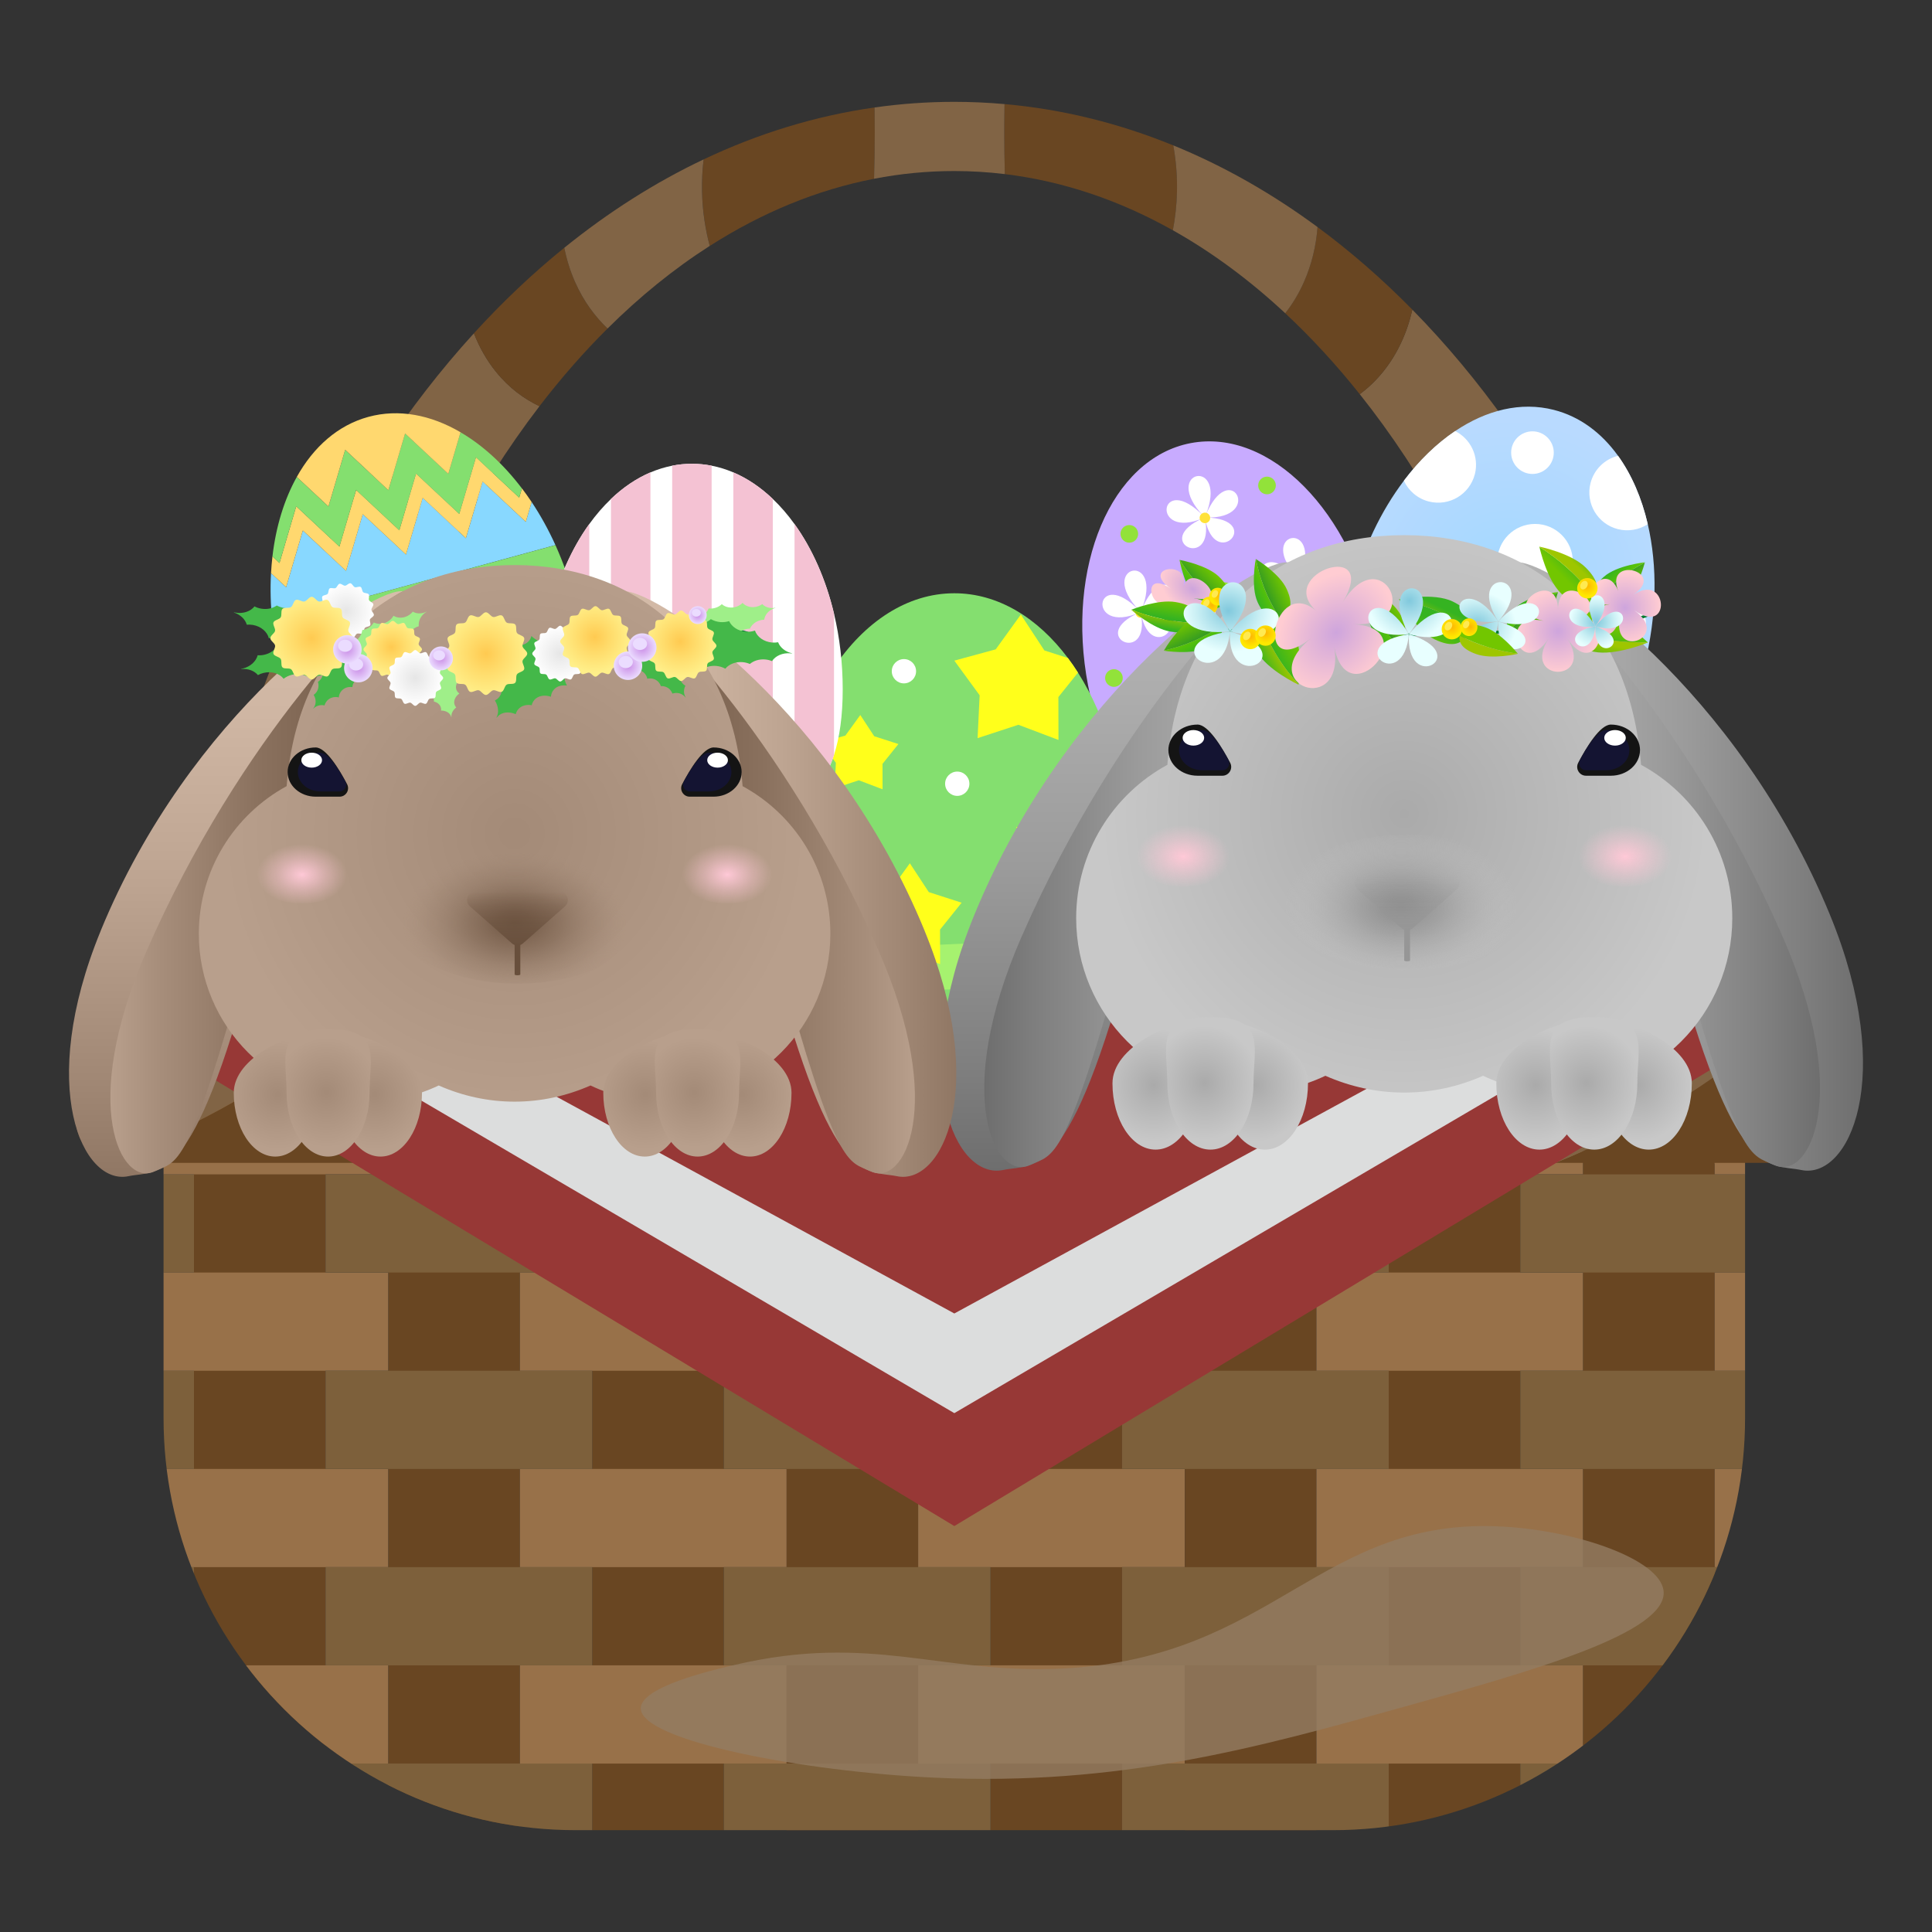 <?xml version="1.0" encoding="UTF-8"?>
<svg id="_レイヤー_1" data-name="レイヤー_1" xmlns="http://www.w3.org/2000/svg" xmlns:xlink="http://www.w3.org/1999/xlink" viewBox="0 0 700 700">
  <rect x="0" y="0" width="700" height="700" fill="#333333" stroke="none"/>
  <defs>
    <style>
      .cls-1 {
        fill: none;
      }

      .cls-2 {
        fill: #92e23a;
      }

      .cls-3 {
        fill: #a6f26f;
      }

      .cls-4 {
        fill: #684f3c;
      }

      .cls-5 {
        fill: #ffd86f;
      }

      .cls-6 {
        fill: #44b849;
      }

      .cls-7 {
        fill: #987149;
      }

      .cls-8 {
        fill: url(#_名称未設定グラデーション_1620);
      }

      .cls-9 {
        fill: url(#_名称未設定グラデーション_1616);
      }

      .cls-10 {
        fill: url(#_名称未設定グラデーション_1618);
      }

      .cls-11 {
        fill: url(#_名称未設定グラデーション_1617);
      }

      .cls-12 {
        fill: url(#_名称未設定グラデーション_1619);
      }

      .cls-13 {
        fill: #ffff1b;
      }

      .cls-14 {
        fill: #e6d1ff;
      }

      .cls-15 {
        fill: url(#_名称未設定グラデーション_1620-4);
      }

      .cls-16 {
        fill: url(#_名称未設定グラデーション_1620-3);
      }

      .cls-17 {
        fill: url(#_名称未設定グラデーション_1620-5);
      }

      .cls-18 {
        fill: url(#_名称未設定グラデーション_1620-2);
      }

      .cls-19 {
        fill: url(#_名称未設定グラデーション_1619-3);
      }

      .cls-20 {
        fill: url(#_名称未設定グラデーション_1619-2);
      }

      .cls-21 {
        fill: url(#_名称未設定グラデーション_1618-5);
      }

      .cls-22 {
        fill: url(#_名称未設定グラデーション_1618-3);
      }

      .cls-23 {
        fill: url(#_名称未設定グラデーション_1618-2);
      }

      .cls-24 {
        fill: url(#_名称未設定グラデーション_1618-4);
      }

      .cls-25 {
        fill: url(#_名称未設定グラデーション_1618-6);
      }

      .cls-26 {
        fill: #141432;
      }

      .cls-27 {
        fill: #9fef89;
      }

      .cls-28 {
        fill: #ffea51;
      }

      .cls-29 {
        fill: url(#_名称未設定グラデーション_899-3);
      }

      .cls-30 {
        fill: url(#_名称未設定グラデーション_899-2);
      }

      .cls-31 {
        fill: url(#_名称未設定グラデーション_899-5);
      }

      .cls-32 {
        fill: url(#_名称未設定グラデーション_899-4);
      }

      .cls-33 {
        fill: url(#_名称未設定グラデーション_899-7);
      }

      .cls-34 {
        fill: url(#_名称未設定グラデーション_899-6);
      }

      .cls-35 {
        fill: url(#_名称未設定グラデーション_911-2);
      }

      .cls-36 {
        fill: url(#_名称未設定グラデーション_906-4);
      }

      .cls-37 {
        fill: url(#_名称未設定グラデーション_906-2);
      }

      .cls-38 {
        fill: url(#_名称未設定グラデーション_906-3);
      }

      .cls-39 {
        fill: url(#_名称未設定グラデーション_906-5);
      }

      .cls-40 {
        fill: url(#_名称未設定グラデーション_906-6);
      }

      .cls-41 {
        fill: url(#_名称未設定グラデーション_904-3);
      }

      .cls-42 {
        fill: url(#_名称未設定グラデーション_904-2);
      }

      .cls-43 {
        fill: url(#_名称未設定グラデーション_904-4);
      }

      .cls-44 {
        fill: url(#_名称未設定グラデーション_907-3);
      }

      .cls-45 {
        fill: url(#_名称未設定グラデーション_907-2);
      }

      .cls-46 {
        fill: url(#_名称未設定グラデーション_907-4);
      }

      .cls-47 {
        fill: url(#_名称未設定グラデーション_905-5);
      }

      .cls-48 {
        fill: url(#_名称未設定グラデーション_905-4);
      }

      .cls-49 {
        fill: url(#_名称未設定グラデーション_905-6);
      }

      .cls-50 {
        fill: url(#_名称未設定グラデーション_902-5);
      }

      .cls-51 {
        fill: url(#_名称未設定グラデーション_902-6);
      }

      .cls-52 {
        fill: url(#_名称未設定グラデーション_902-4);
      }

      .cls-53 {
        fill: url(#_名称未設定グラデーション_902-2);
      }

      .cls-54 {
        fill: url(#_名称未設定グラデーション_902-3);
      }

      .cls-55 {
        fill: url(#_名称未設定グラデーション_905-2);
      }

      .cls-56 {
        fill: url(#_名称未設定グラデーション_905-3);
      }

      .cls-57 {
        fill: url(#_名称未設定グラデーション_903-3);
      }

      .cls-58 {
        fill: url(#_名称未設定グラデーション_903-2);
      }

      .cls-59 {
        fill: url(#_名称未設定グラデーション_903-4);
      }

      .cls-60 {
        fill: url(#_名称未設定グラデーション_901-3);
      }

      .cls-61 {
        fill: url(#_名称未設定グラデーション_901-4);
      }

      .cls-62 {
        fill: url(#_名称未設定グラデーション_901-5);
      }

      .cls-63 {
        fill: url(#_名称未設定グラデーション_901-6);
      }

      .cls-64 {
        fill: url(#_名称未設定グラデーション_901-2);
      }

      .cls-65 {
        fill: url(#_名称未設定グラデーション_900-5);
      }

      .cls-66 {
        fill: url(#_名称未設定グラデーション_900-2);
      }

      .cls-67 {
        fill: url(#_名称未設定グラデーション_900-3);
      }

      .cls-68 {
        fill: url(#_名称未設定グラデーション_900-6);
      }

      .cls-69 {
        fill: url(#_名称未設定グラデーション_900-7);
      }

      .cls-70 {
        fill: url(#_名称未設定グラデーション_900-4);
      }

      .cls-71 {
        fill: url(#_名称未設定グラデーション_912-2);
      }

      .cls-72 {
        fill: url(#_名称未設定グラデーション_912-3);
      }

      .cls-73 {
        fill: url(#_名称未設定グラデーション_912-6);
      }

      .cls-74 {
        fill: url(#_名称未設定グラデーション_912-7);
      }

      .cls-75 {
        fill: url(#_名称未設定グラデーション_912-4);
      }

      .cls-76 {
        fill: url(#_名称未設定グラデーション_912-5);
      }

      .cls-77 {
        fill: url(#_名称未設定グラデーション_919-2);
      }

      .cls-78 {
        fill: url(#_名称未設定グラデーション_915-3);
      }

      .cls-79 {
        fill: url(#_名称未設定グラデーション_915-2);
      }

      .cls-80 {
        fill: url(#_名称未設定グラデーション_915-4);
      }

      .cls-81 {
        fill: #816445;
      }

      .cls-82 {
        fill: #141414;
      }

      .cls-83 {
        fill: #7d603b;
      }

      .cls-84 {
        fill: #969696;
      }

      .cls-85 {
        fill: #84df6f;
      }

      .cls-86 {
        fill: #fff;
      }

      .cls-87 {
        fill: #dcdddd;
      }

      .cls-88 {
        fill: #ebdcff;
      }

      .cls-89 {
        fill: url(#_名称未設定グラデーション_899);
      }

      .cls-90 {
        fill: url(#_名称未設定グラデーション_901);
      }

      .cls-91 {
        fill: url(#_名称未設定グラデーション_900);
      }

      .cls-92 {
        fill: url(#_名称未設定グラデーション_903);
      }

      .cls-93 {
        fill: url(#_名称未設定グラデーション_905);
      }

      .cls-94 {
        fill: url(#_名称未設定グラデーション_907);
      }

      .cls-95 {
        fill: url(#_名称未設定グラデーション_902);
      }

      .cls-96 {
        fill: url(#_名称未設定グラデーション_904);
      }

      .cls-97 {
        fill: url(#_名称未設定グラデーション_906);
      }

      .cls-98 {
        fill: url(#_名称未設定グラデーション_911);
      }

      .cls-99 {
        fill: url(#_名称未設定グラデーション_914);
      }

      .cls-100 {
        fill: url(#_名称未設定グラデーション_913);
      }

      .cls-101 {
        fill: url(#_名称未設定グラデーション_915);
      }

      .cls-102 {
        fill: url(#_名称未設定グラデーション_912);
      }

      .cls-103 {
        fill: url(#_名称未設定グラデーション_917);
      }

      .cls-104 {
        fill: url(#_名称未設定グラデーション_919);
      }

      .cls-105 {
        fill: url(#_名称未設定グラデーション_909);
      }

      .cls-106 {
        fill: rgba(255, 239, 170, .5);
      }

      .cls-107 {
        fill: #973836;
      }

      .cls-108 {
        fill: #f4c2d3;
      }

      .cls-109 {
        fill: rgba(148, 124, 98, .8);
      }

      .cls-110 {
        fill: #007a31;
      }

      .cls-111 {
        fill: #ffbfd1;
      }

      .cls-112 {
        fill: #c8abff;
      }

      .cls-113 {
        fill: #694622;
      }

      .cls-114 {
        clip-path: url(#clippath);
      }

      .cls-115 {
        fill: #ffe23a;
      }

      .cls-116 {
        fill: #88d8ff;
      }
    </style>
    <radialGradient id="_名称未設定グラデーション_1617" data-name="名称未設定グラデーション 1617" cx="784.04" cy="361.98" fx="784.04" fy="361.98" r="60.69" gradientTransform="translate(-123.98 -331.47) rotate(14.27)" gradientUnits="userSpaceOnUse">
      <stop offset="0" stop-color="#a2d8ff"/>
      <stop offset="1" stop-color="#b9daff"/>
    </radialGradient>
    <radialGradient id="_名称未設定グラデーション_1616" data-name="名称未設定グラデーション 1616" cx="798.93" cy="900.03" fx="798.93" fy="900.03" r="27.07" gradientTransform="translate(-422.55 -658.93) rotate(14.27) scale(1.46 .72)" gradientUnits="userSpaceOnUse">
      <stop offset="0" stop-color="#a2d8ff"/>
      <stop offset=".46" stop-color="#bee2ff"/>
      <stop offset="1" stop-color="#ddedff"/>
    </radialGradient>
    <clipPath id="clippath">
      <path class="cls-1" d="M59.26,370.2h573.01v143.61c0,82.39-66.89,149.29-149.29,149.29H208.55c-82.39,0-149.29-66.89-149.29-149.29v-143.61h0Z"/>
    </clipPath>
    <linearGradient id="_名称未設定グラデーション_915" data-name="名称未設定グラデーション 915" x1="546.52" y1="313.94" x2="675" y2="313.94" gradientUnits="userSpaceOnUse">
      <stop offset="0" stop-color="#b4b4b4"/>
      <stop offset=".21" stop-color="#adadad"/>
      <stop offset=".5" stop-color="#9b9b9b"/>
      <stop offset=".84" stop-color="#7e7e7e"/>
      <stop offset="1" stop-color="#6e6e6e"/>
    </linearGradient>
    <linearGradient id="_名称未設定グラデーション_915-2" data-name="名称未設定グラデーション 915" x1="546.88" y1="313.23" x2="659.42" y2="313.23" xlink:href="#_名称未設定グラデーション_915"/>
    <linearGradient id="_名称未設定グラデーション_915-3" data-name="名称未設定グラデーション 915" x1="405.28" y1="203.73" x2="405.28" y2="424.15" xlink:href="#_名称未設定グラデーション_915"/>
    <linearGradient id="_名称未設定グラデーション_915-4" data-name="名称未設定グラデーション 915" x1="469.16" y1="313.23" x2="356.62" y2="313.23" xlink:href="#_名称未設定グラデーション_915"/>
    <radialGradient id="_名称未設定グラデーション_912" data-name="名称未設定グラデーション 912" cx="508.77" cy="294.88" fx="508.77" fy="294.88" r="110.28" gradientUnits="userSpaceOnUse">
      <stop offset="0" stop-color="#aaa"/>
      <stop offset=".32" stop-color="#b4b4b4"/>
      <stop offset="1" stop-color="#c8c8c8"/>
    </radialGradient>
    <radialGradient id="_名称未設定グラデーション_914" data-name="名称未設定グラデーション 914" cx="531.99" cy="860.58" fx="531.99" fy="860.58" r="40.39" gradientTransform="translate(-45.63 -256.62) scale(1.04 .68)" gradientUnits="userSpaceOnUse">
      <stop offset="0" stop-color="#8c8c8c"/>
      <stop offset=".13" stop-color="#909090" stop-opacity=".93"/>
      <stop offset=".36" stop-color="#9b9b9b" stop-opacity=".74"/>
      <stop offset=".65" stop-color="#aeaeae" stop-opacity=".43"/>
      <stop offset=".99" stop-color="#c7c7c7" stop-opacity=".01"/>
      <stop offset="1" stop-color="#c8c8c8" stop-opacity="0"/>
    </radialGradient>
    <linearGradient id="_名称未設定グラデーション_913" data-name="名称未設定グラデーション 913" x1="509.83" y1="337.04" x2="509.83" y2="316.77" gradientUnits="userSpaceOnUse">
      <stop offset="0" stop-color="#969696"/>
      <stop offset=".13" stop-color="#969696" stop-opacity=".82"/>
      <stop offset=".42" stop-color="#969696" stop-opacity=".47"/>
      <stop offset=".67" stop-color="#969696" stop-opacity=".22"/>
      <stop offset=".87" stop-color="#969696" stop-opacity=".06"/>
      <stop offset="1" stop-color="#969696" stop-opacity="0"/>
    </linearGradient>
    <radialGradient id="_名称未設定グラデーション_907" data-name="名称未設定グラデーション 907" cx="428.72" cy="309.08" fx="428.72" fy="309.08" r="16.91" gradientTransform="translate(0 100.17) scale(1 .68)" gradientUnits="userSpaceOnUse">
      <stop offset="0" stop-color="#ffc9d7"/>
      <stop offset=".08" stop-color="#fec8d6" stop-opacity=".91"/>
      <stop offset=".54" stop-color="#fec8d6" stop-opacity=".42"/>
      <stop offset=".86" stop-color="#fec8d6" stop-opacity=".12"/>
      <stop offset="1" stop-color="#fec8d6" stop-opacity="0"/>
    </radialGradient>
    <radialGradient id="_名称未設定グラデーション_907-2" data-name="名称未設定グラデーション 907" cx="588.82" fx="588.82" r="16.91" xlink:href="#_名称未設定グラデーション_907"/>
    <linearGradient id="_名称未設定グラデーション_902" data-name="名称未設定グラデーション 902" x1="3659.9" y1="-295.15" x2="3676.28" y2="-295.15" gradientTransform="translate(1983.09 -972.44) rotate(135.29) scale(.5 -.53)" gradientUnits="userSpaceOnUse">
      <stop offset="0" stop-color="#35b321"/>
      <stop offset=".47" stop-color="#53bc10"/>
      <stop offset="1" stop-color="#72c600"/>
    </linearGradient>
    <linearGradient id="_名称未設定グラデーション_901" data-name="名称未設定グラデーション 901" x1="3650.46" y1="-295.31" x2="3663.73" y2="-295.31" gradientTransform="translate(1983.09 -972.44) rotate(135.29) scale(.5 -.53)" gradientUnits="userSpaceOnUse">
      <stop offset="0" stop-color="#35b321"/>
      <stop offset=".68" stop-color="#7fc009"/>
      <stop offset="1" stop-color="#9ec600"/>
    </linearGradient>
    <linearGradient id="_名称未設定グラデーション_906" data-name="名称未設定グラデーション 906" x1="1636.95" y1="221.56" x2="1644.28" y2="221.56" gradientTransform="translate(-329.74 -1164.59) rotate(48.61)" gradientUnits="userSpaceOnUse">
      <stop offset="0" stop-color="#359c21"/>
      <stop offset=".47" stop-color="#53b110"/>
      <stop offset="1" stop-color="#72c600"/>
    </linearGradient>
    <linearGradient id="_名称未設定グラデーション_905" data-name="名称未設定グラデーション 905" x1="1632.72" y1="221.49" x2="1638.66" y2="221.49" gradientTransform="translate(-329.74 -1164.59) rotate(48.61)" gradientUnits="userSpaceOnUse">
      <stop offset="0" stop-color="#35b321"/>
      <stop offset=".31" stop-color="#43b916"/>
      <stop offset="1" stop-color="#62c600"/>
    </linearGradient>
    <linearGradient id="_名称未設定グラデーション_902-2" data-name="名称未設定グラデーション 902" x1="-1131.62" y1="-522.53" x2="-1115.24" y2="-522.53" gradientTransform="translate(414.52 -433.98) rotate(-78.44) scale(.55 -.57)" xlink:href="#_名称未設定グラデーション_902"/>
    <linearGradient id="_名称未設定グラデーション_901-2" data-name="名称未設定グラデーション 901" x1="-1141.06" y1="-522.69" x2="-1127.79" y2="-522.69" gradientTransform="translate(414.52 -433.98) rotate(-78.44) scale(.55 -.57)" xlink:href="#_名称未設定グラデーション_901"/>
    <linearGradient id="_名称未設定グラデーション_902-3" data-name="名称未設定グラデーション 902" x1="-637.8" y1="-2323.97" x2="-621.42" y2="-2323.97" gradientTransform="translate(200.62 -1068.85) rotate(-27.71) scale(.59 -.55)" xlink:href="#_名称未設定グラデーション_902"/>
    <linearGradient id="_名称未設定グラデーション_901-3" data-name="名称未設定グラデーション 901" x1="-647.24" y1="-2324.13" x2="-633.97" y2="-2324.13" gradientTransform="translate(200.62 -1068.85) rotate(-27.71) scale(.59 -.55)" xlink:href="#_名称未設定グラデーション_901"/>
    <linearGradient id="_名称未設定グラデーション_902-4" data-name="名称未設定グラデーション 902" x1="3352.72" y1="-852.93" x2="3369.1" y2="-852.93" gradientTransform="translate(1805.68 -1349.18) rotate(115.94) scale(.59 -.55)" xlink:href="#_名称未設定グラデーション_902"/>
    <linearGradient id="_名称未設定グラデーション_901-4" data-name="名称未設定グラデーション 901" x1="3343.28" y1="-853.09" x2="3356.55" y2="-853.09" gradientTransform="translate(1805.68 -1349.18) rotate(115.94) scale(.59 -.55)" xlink:href="#_名称未設定グラデーション_901"/>
    <linearGradient id="_名称未設定グラデーション_906-2" data-name="名称未設定グラデーション 906" x1="-188.06" y1="-472.15" x2="-180.73" y2="-472.15" gradientTransform="translate(903.2 408.06) rotate(-45.59)" xlink:href="#_名称未設定グラデーション_906"/>
    <linearGradient id="_名称未設定グラデーション_905-2" data-name="名称未設定グラデーション 905" x1="-192.28" y1="-472.22" x2="-186.35" y2="-472.22" gradientTransform="translate(903.2 408.06) rotate(-45.59)" xlink:href="#_名称未設定グラデーション_905"/>
    <radialGradient id="_名称未設定グラデーション_904" data-name="名称未設定グラデーション 904" cx="-880.15" cy="-812.57" fx="-880.15" fy="-812.57" r="12.8" gradientTransform="translate(1435.84 189.65) rotate(-55.39) scale(.67 1)" gradientUnits="userSpaceOnUse">
      <stop offset="0" stop-color="#cea5dd"/>
      <stop offset=".36" stop-color="#e0b3d8"/>
      <stop offset="1" stop-color="#ffccd2"/>
    </radialGradient>
    <linearGradient id="_名称未設定グラデーション_902-5" data-name="名称未設定グラデーション 902" x1="-1786.85" y1="-1591.66" x2="-1770.47" y2="-1591.66" gradientTransform="translate(1281.51 -397.54) rotate(-80.82) scale(.42 .47)" xlink:href="#_名称未設定グラデーション_902"/>
    <linearGradient id="_名称未設定グラデーション_901-5" data-name="名称未設定グラデーション 901" x1="-1796.29" y1="-1591.82" x2="-1783.02" y2="-1591.82" gradientTransform="translate(1281.51 -397.54) rotate(-80.82) scale(.42 .47)" xlink:href="#_名称未設定グラデーション_901"/>
    <linearGradient id="_名称未設定グラデーション_906-3" data-name="名称未設定グラデーション 906" x1="1624.22" y1="252.31" x2="1631.55" y2="252.31" xlink:href="#_名称未設定グラデーション_906"/>
    <linearGradient id="_名称未設定グラデーション_905-3" data-name="名称未設定グラデーション 905" x1="1620" y1="252.24" x2="1625.94" y2="252.24" xlink:href="#_名称未設定グラデーション_905"/>
    <radialGradient id="_名称未設定グラデーション_900" data-name="名称未設定グラデーション 900" cx="-354.71" cy="1120.15" fx="-354.71" fy="1120.15" r="5.75" gradientTransform="translate(627.12 -407.99) scale(.53 .56)" gradientUnits="userSpaceOnUse">
      <stop offset="0" stop-color="#fdb603"/>
      <stop offset="1" stop-color="#ffe800"/>
    </radialGradient>
    <radialGradient id="_名称未設定グラデーション_900-2" data-name="名称未設定グラデーション 900" cx="-348.96" cy="1114.34" fx="-348.96" fy="1114.34" r="5.75" xlink:href="#_名称未設定グラデーション_900"/>
    <linearGradient id="_名称未設定グラデーション_906-4" data-name="名称未設定グラデーション 906" x1="57.14" y1="-61.59" x2="64.47" y2="-61.59" gradientTransform="translate(431.8 293.33) rotate(-24.54)" xlink:href="#_名称未設定グラデーション_906"/>
    <linearGradient id="_名称未設定グラデーション_905-4" data-name="名称未設定グラデーション 905" x1="52.92" y1="-61.66" x2="58.86" y2="-61.66" gradientTransform="translate(431.8 293.33) rotate(-24.54)" xlink:href="#_名称未設定グラデーション_905"/>
    <linearGradient id="_名称未設定グラデーション_906-5" data-name="名称未設定グラデーション 906" x1="324" y1="-1878.04" x2="331.33" y2="-1878.04" gradientTransform="translate(2262.04 -301.88) rotate(-116.06)" xlink:href="#_名称未設定グラデーション_906"/>
    <linearGradient id="_名称未設定グラデーション_905-5" data-name="名称未設定グラデーション 905" x1="319.77" y1="-1878.11" x2="325.71" y2="-1878.11" gradientTransform="translate(2262.04 -301.88) rotate(-116.06)" xlink:href="#_名称未設定グラデーション_905"/>
    <radialGradient id="_名称未設定グラデーション_903" data-name="名称未設定グラデーション 903" cx="2101.02" cy="-2284.7" fx="2101.02" fy="-2284.7" r="21.03" gradientTransform="translate(2253.48 -1305.7) rotate(-176.15) scale(.81 .72)" gradientUnits="userSpaceOnUse">
      <stop offset="0" stop-color="#81c9dd"/>
      <stop offset=".67" stop-color="#c9eff4"/>
      <stop offset="1" stop-color="#e8ffff"/>
    </radialGradient>
    <linearGradient id="_名称未設定グラデーション_906-6" data-name="名称未設定グラデーション 906" x1="31.89" y1="-152.68" x2="39.22" y2="-152.68" gradientTransform="translate(542.53 373.36) rotate(-27.8)" xlink:href="#_名称未設定グラデーション_906"/>
    <linearGradient id="_名称未設定グラデーション_905-6" data-name="名称未設定グラデーション 905" x1="27.66" y1="-152.75" x2="33.6" y2="-152.75" gradientTransform="translate(542.53 373.36) rotate(-27.8)" xlink:href="#_名称未設定グラデーション_905"/>
    <radialGradient id="_名称未設定グラデーション_904-2" data-name="名称未設定グラデーション 904" cx="564.49" cy="228.7" fx="564.49" fy="228.7" r="14.89" gradientTransform="matrix(1,0,0,1,0,0)" xlink:href="#_名称未設定グラデーション_904"/>
    <radialGradient id="_名称未設定グラデーション_904-3" data-name="名称未設定グラデーション 904" cx="200.84" cy="-73.37" fx="200.84" fy="-73.37" r="12.8" gradientTransform="translate(429.35 362.71) rotate(-21.73)" xlink:href="#_名称未設定グラデーション_904"/>
    <radialGradient id="_名称未設定グラデーション_904-4" data-name="名称未設定グラデーション 904" cx="366.1" cy="-741.88" fx="366.1" fy="-741.88" gradientTransform="translate(868.1 1465.38) rotate(-48.61) scale(1.84 1.49)" xlink:href="#_名称未設定グラデーション_904"/>
    <radialGradient id="_名称未設定グラデーション_903-2" data-name="名称未設定グラデーション 903" cx="1856.15" cy="-1821.29" fx="1856.15" fy="-1821.29" r="9.62" gradientTransform="translate(2552.52 -1467.35) rotate(-176.15)" xlink:href="#_名称未設定グラデーション_903"/>
    <radialGradient id="_名称未設定グラデーション_903-3" data-name="名称未設定グラデーション 903" cx="2111.79" cy="-2398.71" fx="2111.79" fy="-2398.71" r="21.03" gradientTransform="translate(2114.54 -1285.15) rotate(-176.15) scale(.71 .67)" xlink:href="#_名称未設定グラデーション_903"/>
    <radialGradient id="_名称未設定グラデーション_903-4" data-name="名称未設定グラデーション 903" cx="2113.36" cy="-2678.35" fx="2113.36" fy="-2678.35" r="21.03" gradientTransform="translate(2073.27 -1226.97) rotate(-176.15) scale(.68 .58)" xlink:href="#_名称未設定グラデーション_903"/>
    <linearGradient id="_名称未設定グラデーション_902-6" data-name="名称未設定グラデーション 902" x1="-2095.78" y1="-505.37" x2="-2079.4" y2="-505.37" gradientTransform="translate(611.61 -619.68) rotate(-70.21) scale(.4 -.44)" xlink:href="#_名称未設定グラデーション_902"/>
    <linearGradient id="_名称未設定グラデーション_901-6" data-name="名称未設定グラデーション 901" x1="-2105.22" y1="-505.53" x2="-2091.95" y2="-505.53" gradientTransform="translate(611.61 -619.68) rotate(-70.21) scale(.4 -.44)" xlink:href="#_名称未設定グラデーション_901"/>
    <radialGradient id="_名称未設定グラデーション_900-3" data-name="名称未設定グラデーション 900" cx="67.71" cy="851.44" fx="67.71" fy="851.44" r="5.75" gradientTransform="translate(531.73 -332.61) scale(.64)" xlink:href="#_名称未設定グラデーション_900"/>
    <radialGradient id="_名称未設定グラデーション_900-4" data-name="名称未設定グラデーション 900" cx="-122.8" cy="880.1" fx="-122.8" fy="880.1" r="5.75" gradientTransform="translate(531.73 -332.61) scale(.64)" xlink:href="#_名称未設定グラデーション_900"/>
    <radialGradient id="_名称未設定グラデーション_900-5" data-name="名称未設定グラデーション 900" cx="-114.23" cy="878.18" fx="-114.23" fy="878.18" r="5.75" gradientTransform="translate(531.73 -332.61) scale(.64)" xlink:href="#_名称未設定グラデーション_900"/>
    <radialGradient id="_名称未設定グラデーション_900-6" data-name="名称未設定グラデーション 900" cx="-8.9" cy="874.59" fx="-8.9" fy="874.59" r="5.75" gradientTransform="translate(531.73 -332.61) scale(.64)" xlink:href="#_名称未設定グラデーション_900"/>
    <radialGradient id="_名称未設定グラデーション_900-7" data-name="名称未設定グラデーション 900" cx="-178.07" cy="1134.09" fx="-178.07" fy="1134.09" r="5.75" xlink:href="#_名称未設定グラデーション_900"/>
    <radialGradient id="_名称未設定グラデーション_912-2" data-name="名称未設定グラデーション 912" cx="603.05" cy="343.06" fx="603.05" fy="343.06" r="19.65" gradientTransform="translate(-16.12 32.91) scale(1.01 1.05)" xlink:href="#_名称未設定グラデーション_912"/>
    <radialGradient id="_名称未設定グラデーション_912-3" data-name="名称未設定グラデーション 912" cx="566.91" cy="343.06" fx="566.91" fy="343.06" r="19.67" gradientTransform="translate(-16.12 32.91) scale(1.01 1.05)" xlink:href="#_名称未設定グラデーション_912"/>
    <radialGradient id="_名称未設定グラデーション_912-4" data-name="名称未設定グラデーション 912" cx="585.08" cy="342.34" fx="585.08" fy="342.34" r="19.69" gradientTransform="translate(-16.12 32.91) scale(1.01 1.05)" xlink:href="#_名称未設定グラデーション_912"/>
    <radialGradient id="_名称未設定グラデーション_912-5" data-name="名称未設定グラデーション 912" cx="466.02" cy="343.06" fx="466.02" fy="343.06" r="19.65" gradientTransform="translate(-16.12 32.91) scale(1.01 1.05)" xlink:href="#_名称未設定グラデーション_912"/>
    <radialGradient id="_名称未設定グラデーション_912-6" data-name="名称未設定グラデーション 912" cx="429.87" cy="343.06" fx="429.87" fy="343.06" r="19.67" gradientTransform="translate(-16.12 32.91) scale(1.01 1.05)" xlink:href="#_名称未設定グラデーション_912"/>
    <radialGradient id="_名称未設定グラデーション_912-7" data-name="名称未設定グラデーション 912" cx="448.05" cy="342.34" fx="448.05" fy="342.34" r="19.69" gradientTransform="translate(-16.12 32.91) scale(1.01 1.05)" xlink:href="#_名称未設定グラデーション_912"/>
    <linearGradient id="_名称未設定グラデーション_911" data-name="名称未設定グラデーション 911" x1="222.8" y1="320.3" x2="346.49" y2="320.3" gradientUnits="userSpaceOnUse">
      <stop offset="0" stop-color="#d6bdaa"/>
      <stop offset=".21" stop-color="#cfb6a3"/>
      <stop offset=".5" stop-color="#bda491"/>
      <stop offset=".84" stop-color="#a08774"/>
      <stop offset="1" stop-color="#907764"/>
    </linearGradient>
    <linearGradient id="_名称未設定グラデーション_919" data-name="名称未設定グラデーション 919" x1="223.15" y1="319.61" x2="331.49" y2="319.61" gradientUnits="userSpaceOnUse">
      <stop offset="0" stop-color="#725946"/>
      <stop offset=".21" stop-color="#785f4c"/>
      <stop offset=".5" stop-color="#8a715e"/>
      <stop offset=".84" stop-color="#a78e7b"/>
      <stop offset="1" stop-color="#b89f8c"/>
    </linearGradient>
    <linearGradient id="_名称未設定グラデーション_911-2" data-name="名称未設定グラデーション 911" x1="86.84" y1="214.2" x2="86.84" y2="426.39" xlink:href="#_名称未設定グラデーション_911"/>
    <linearGradient id="_名称未設定グラデーション_919-2" data-name="名称未設定グラデーション 919" x1="148.33" y1="319.61" x2="39.99" y2="319.61" xlink:href="#_名称未設定グラデーション_919"/>
    <radialGradient id="_名称未設定グラデーション_899" data-name="名称未設定グラデーション 899" cx="186.46" cy="301.94" fx="186.46" fy="301.94" r="106.16" gradientUnits="userSpaceOnUse">
      <stop offset="0" stop-color="#a48b78"/>
      <stop offset=".03" stop-color="#a48b78"/>
      <stop offset="1" stop-color="#b89f8c"/>
    </radialGradient>
    <radialGradient id="_名称未設定グラデーション_909" data-name="名称未設定グラデーション 909" cx="223.26" cy="869.24" fx="223.26" fy="869.24" r="38.88" gradientTransform="translate(-45.63 -256.62) scale(1.04 .68)" gradientUnits="userSpaceOnUse">
      <stop offset="0" stop-color="#725946"/>
      <stop offset=".16" stop-color="#765d4a" stop-opacity=".91"/>
      <stop offset=".42" stop-color="#816855" stop-opacity=".68"/>
      <stop offset=".76" stop-color="#947b68" stop-opacity=".31"/>
      <stop offset="1" stop-color="#a48b78" stop-opacity="0"/>
    </radialGradient>
    <linearGradient id="_名称未設定グラデーション_917" data-name="名称未設定グラデーション 917" x1="187.49" y1="342.53" x2="187.49" y2="323.02" gradientUnits="userSpaceOnUse">
      <stop offset="0" stop-color="#684f3c"/>
      <stop offset="1" stop-color="#684f3c" stop-opacity="0"/>
    </linearGradient>
    <radialGradient id="_名称未設定グラデーション_907-3" data-name="名称未設定グラデーション 907" cx="109.4" cy="315.61" fx="109.4" fy="315.61" r="16.28" gradientTransform="translate(0 102.28) scale(1 .68)" xlink:href="#_名称未設定グラデーション_907"/>
    <radialGradient id="_名称未設定グラデーション_907-4" data-name="名称未設定グラデーション 907" cx="263.52" cy="315.61" fx="263.52" fy="315.61" r="16.28" gradientTransform="translate(0 102.28) scale(1 .68)" xlink:href="#_名称未設定グラデーション_907"/>
    <radialGradient id="_名称未設定グラデーション_899-2" data-name="名称未設定グラデーション 899" cx="282.27" cy="346.29" fx="282.27" fy="346.29" r="18.92" gradientTransform="translate(-16.12 32.91) scale(1.01 1.05)" xlink:href="#_名称未設定グラデーション_899"/>
    <radialGradient id="_名称未設定グラデーション_899-3" data-name="名称未設定グラデーション 899" cx="247.48" cy="346.29" fx="247.48" fy="346.29" r="18.94" gradientTransform="translate(-16.12 32.91) scale(1.01 1.05)" xlink:href="#_名称未設定グラデーション_899"/>
    <radialGradient id="_名称未設定グラデーション_899-4" data-name="名称未設定グラデーション 899" cx="264.98" cy="345.6" fx="264.98" fy="345.6" r="18.96" gradientTransform="translate(-16.12 32.91) scale(1.01 1.05)" xlink:href="#_名称未設定グラデーション_899"/>
    <radialGradient id="_名称未設定グラデーション_899-5" data-name="名称未設定グラデーション 899" cx="150.36" cy="346.29" fx="150.36" fy="346.29" r="18.92" gradientTransform="translate(-16.12 32.91) scale(1.01 1.05)" xlink:href="#_名称未設定グラデーション_899"/>
    <radialGradient id="_名称未設定グラデーション_899-6" data-name="名称未設定グラデーション 899" cx="115.56" cy="346.29" fx="115.56" fy="346.29" r="18.94" gradientTransform="translate(-16.12 32.91) scale(1.01 1.05)" xlink:href="#_名称未設定グラデーション_899"/>
    <radialGradient id="_名称未設定グラデーション_899-7" data-name="名称未設定グラデーション 899" cx="133.06" cy="345.6" fx="133.06" fy="345.6" r="18.96" gradientTransform="translate(-16.12 32.91) scale(1.01 1.05)" xlink:href="#_名称未設定グラデーション_899"/>
    <radialGradient id="_名称未設定グラデーション_1619" data-name="名称未設定グラデーション 1619" cx="202.95" cy="236.82" fx="202.95" fy="236.82" r="10.12" gradientUnits="userSpaceOnUse">
      <stop offset="0" stop-color="#e6e6e6"/>
      <stop offset="1" stop-color="#fff"/>
    </radialGradient>
    <radialGradient id="_名称未設定グラデーション_1620" data-name="名称未設定グラデーション 1620" cx="176.06" cy="236.82" fx="176.06" fy="236.82" r="14.98" gradientUnits="userSpaceOnUse">
      <stop offset="0" stop-color="#ffca51"/>
      <stop offset=".43" stop-color="#ffdb6a"/>
      <stop offset="1" stop-color="#ffef89"/>
    </radialGradient>
    <radialGradient id="_名称未設定グラデーション_1620-2" data-name="名称未設定グラデーション 1620" cx="76.31" cy="445.06" fx="76.31" fy="445.06" gradientTransform="translate(150.6 -147.47) scale(.85)" xlink:href="#_名称未設定グラデーション_1620"/>
    <radialGradient id="_名称未設定グラデーション_1619-2" data-name="名称未設定グラデーション 1619" cx="321.33" cy="331.92" fx="321.33" fy="331.92" r="10.12" gradientTransform="translate(-142.98 -154.64) rotate(8.55)" xlink:href="#_名称未設定グラデーション_1619"/>
    <radialGradient id="_名称未設定グラデーション_1620-3" data-name="名称未設定グラデーション 1620" cx="112.93" cy="231.21" fx="112.93" fy="231.21" r="14.98" xlink:href="#_名称未設定グラデーション_1620"/>
    <radialGradient id="_名称未設定グラデーション_1620-4" data-name="名称未設定グラデーション 1620" cx="-197.5" cy="787.69" fx="-197.5" fy="787.69" gradientTransform="translate(282.1 -309.03) scale(.71 .69)" xlink:href="#_名称未設定グラデーション_1620"/>
    <radialGradient id="_名称未設定グラデーション_1620-5" data-name="名称未設定グラデーション 1620" cx="105.83" cy="446.89" fx="105.83" fy="446.89" r="14.98" gradientTransform="translate(156.47 -147.47) scale(.85)" xlink:href="#_名称未設定グラデーション_1620"/>
    <radialGradient id="_名称未設定グラデーション_1619-3" data-name="名称未設定グラデーション 1619" cx="150.43" cy="245.64" fx="150.43" fy="245.64" r="10.12" xlink:href="#_名称未設定グラデーション_1619"/>
    <radialGradient id="_名称未設定グラデーション_1618" data-name="名称未設定グラデーション 1618" cx="227.53" cy="241.2" fx="227.53" fy="241.2" r="5.16" gradientUnits="userSpaceOnUse">
      <stop offset="0" stop-color="#ca8de6"/>
      <stop offset="1" stop-color="#ebdcff"/>
    </radialGradient>
    <radialGradient id="_名称未設定グラデーション_1618-2" data-name="名称未設定グラデーション 1618" cx="232.69" cy="234.63" fx="232.69" fy="234.63" r="5.16" xlink:href="#_名称未設定グラデーション_1618"/>
    <radialGradient id="_名称未設定グラデーション_1618-3" data-name="名称未設定グラデーション 1618" cx="159.78" cy="238.55" fx="159.78" fy="238.55" r="4.33" xlink:href="#_名称未設定グラデーション_1618"/>
    <radialGradient id="_名称未設定グラデーション_1618-4" data-name="名称未設定グラデーション 1618" cx="129.83" cy="242.07" fx="129.83" fy="242.07" r="5.16" xlink:href="#_名称未設定グラデーション_1618"/>
    <radialGradient id="_名称未設定グラデーション_1618-5" data-name="名称未設定グラデーション 1618" cx="125.86" cy="235.29" fx="125.86" fy="235.29" r="5.16" xlink:href="#_名称未設定グラデーション_1618"/>
    <radialGradient id="_名称未設定グラデーション_1618-6" data-name="名称未設定グラデーション 1618" cx="252.81" cy="222.86" fx="252.81" fy="222.86" r="3.24" xlink:href="#_名称未設定グラデーション_1618"/>
  </defs>
  <g>
    <path class="cls-113" d="M144.88,177.08c-2.74-4.33-4.93-8.72-6.7-13.02-10.29,15.62-19.69,32.4-28.07,50.19,2.17,5.69,5.01,11.48,8.7,17.13,5.66,8.65,12.66,15.95,20.65,21.77,6.99-19.74,15.09-38.37,24.16-55.7-6.78-5.06-13.25-11.69-18.73-20.37Z"/>
    <path class="cls-81" d="M179.64,134.63c-3.32-4.13-5.97-8.82-7.93-13.87-12,13.15-23.21,27.64-33.53,43.29,1.77,4.3,3.96,8.69,6.7,13.02,5.48,8.68,11.96,15.31,18.73,20.37,9.59-18.31,20.26-35.15,31.86-50.27-5.45-2.57-10.99-6.52-15.83-12.55Z"/>
    <path class="cls-113" d="M208.31,102.05c-1.73-3.94-3.01-8.06-3.85-12.29-11.46,9.27-22.4,19.64-32.76,31,1.97,5.04,4.61,9.74,7.93,13.87,4.84,6.03,10.38,9.97,15.83,12.55,7.82-10.19,16.06-19.6,24.67-28.15-4.46-4.26-8.67-9.79-11.82-16.97Z"/>
    <path class="cls-113" d="M316.87,38.94c-21.44,3.04-42.18,9.44-61.92,18.81-.44,3.7-.66,7.61-.57,11.73.16,7.29,1.25,13.86,2.79,19.62,18.77-11.99,38.73-20.3,59.53-24.33.16-5.55.25-11.22.25-17.01,0-2.97-.03-5.91-.07-8.82Z"/>
    <path class="cls-81" d="M254.94,57.75c-17.68,8.38-34.57,19.15-50.48,32.02.84,4.23,2.12,8.35,3.85,12.29,3.16,7.18,7.37,12.71,11.82,16.97,11.69-11.61,24.07-21.65,37.02-29.93-1.54-5.76-2.63-12.33-2.79-19.62-.09-4.12.13-8.03.57-11.73Z"/>
    <path class="cls-81" d="M90.13,351.8c-6.56-9.86-11.57-19.96-15.38-29.91-6.49,31.81-10.17,65.26-10.64,99.81h45.6c.32-14.87,1.2-29.52,2.6-43.9-7.59-6.96-15.21-15.51-22.19-26.01Z"/>
    <path class="cls-113" d="M112.72,284.68c-8.53-10.15-14.55-20.94-18.8-31.36-7.86,21.78-14.31,44.72-19.17,68.59,3.81,9.94,8.82,20.04,15.38,29.91,6.98,10.5,14.6,19.05,22.19,26.01,2.69-27.75,7.32-54.49,13.67-79.87-4.51-3.78-8.98-8.16-13.27-13.27Z"/>
    <path class="cls-81" d="M118.81,231.37c-3.69-5.65-6.52-11.44-8.7-17.13-5.91,12.54-11.32,25.58-16.18,39.07,4.24,10.42,10.26,21.21,18.8,31.36,4.29,5.1,8.75,9.49,13.27,13.27,3.87-15.47,8.37-30.43,13.46-44.8-7.98-5.82-14.99-13.12-20.65-21.77Z"/>
    <path class="cls-81" d="M568.08,284.68c12.72-15.13,19.86-31.68,23.84-46.31-5.21-13.01-10.94-25.56-17.14-37.6-2.23,9.68-6.1,20.38-12.78,30.6-3.62,5.53-7.79,10.5-12.41,14.9,5.2,13.97,9.83,28.52,13.86,43.58,1.56-1.64,3.11-3.36,4.63-5.17Z"/>
    <path class="cls-81" d="M535.93,177.08c5.01-7.93,8.22-16.04,10.28-23.49-10.67-15.05-22.2-28.9-34.49-41.4-1.87,8.32-5.41,16.05-10.55,22.44-2.67,3.32-5.55,6.01-8.51,8.18,11.57,14.52,22.25,30.71,31.9,48.35,4.07-3.96,7.92-8.61,11.37-14.08Z"/>
    <path class="cls-113" d="M562,231.37c6.68-10.22,10.56-20.92,12.78-30.6-8.64-16.76-18.2-32.54-28.58-47.18-2.06,7.45-5.27,15.56-10.28,23.49-3.45,5.47-7.3,10.12-11.37,14.08,9.35,17.09,17.74,35.52,25.03,55.11,4.62-4.39,8.8-9.37,12.41-14.9Z"/>
    <path class="cls-113" d="M590.68,351.8c11.04-16.6,17.69-33.86,21.61-49.92-5.45-22.13-12.28-43.37-20.35-63.52-3.98,14.63-11.13,31.18-23.84,46.31-1.52,1.81-3.07,3.53-4.63,5.17,6.63,24.79,11.61,50.95,14.73,78.14,4.29-4.8,8.5-10.17,12.5-16.18Z"/>
    <path class="cls-81" d="M627.42,421.71c-.57-41.88-5.85-82.15-15.14-119.83-3.91,16.07-10.57,33.33-21.61,49.92-4,6.01-8.21,11.38-12.5,16.18,2.01,17.51,3.24,35.45,3.64,53.72h45.6Z"/>
    <path class="cls-113" d="M501.17,134.63c5.14-6.39,8.68-14.12,10.55-22.44-10.89-11.07-22.37-21.08-34.36-29.93-.52,6.84-2.12,13.55-4.87,19.79-1.94,4.41-4.28,8.19-6.83,11.45,9.44,8.79,18.46,18.6,26.99,29.31,2.96-2.18,5.84-4.86,8.51-8.18Z"/>
    <path class="cls-113" d="M425.1,52.68c-19.58-7.99-40.04-13.1-61.14-14.97-.06,3.31-.09,6.65-.09,10.05,0,5.2.07,10.31.2,15.32,21.2,2.56,41.62,9.54,60.88,20.36.83-4.3,1.38-8.96,1.49-13.96.13-6.05-.4-11.67-1.34-16.8Z"/>
    <path class="cls-81" d="M363.96,37.71c-6.01-.53-12.08-.81-18.19-.81-9.76,0-19.4.69-28.9,2.04.05,2.91.07,5.84.07,8.82,0,5.79-.09,11.46-.25,17.01,9.53-1.85,19.23-2.8,29.08-2.8,6.16,0,12.26.38,18.3,1.11-.13-5.01-.2-10.11-.2-15.32,0-3.4.04-6.74.09-10.05Z"/>
    <path class="cls-81" d="M477.36,82.26c-16.52-12.18-34-22.14-52.26-29.59.94,5.13,1.47,10.75,1.34,16.8-.11,5-.66,9.66-1.49,13.96,14.25,8,27.88,18.1,40.72,30.07,2.55-3.26,4.89-7.04,6.83-11.45,2.74-6.24,4.35-12.95,4.87-19.79Z"/>
  </g>
  <g>
    <path class="cls-11" d="M595.75,241.15c-11.13,43.74-36.2,43.06-65.44,35.62-16.52-4.2-30.84-9.67-38.17-21.51-3.01-4.86-4.84-10.8-5.16-18.17,0,0,0,0,0,0-.28-6.45.6-14,2.86-22.88,3.94-15.47,10.57-29.15,18.81-40.04,5.58-7.38,11.88-13.47,18.58-17.98,11.35-7.65,23.82-10.72,35.72-7.69,9.39,2.39,17.28,8.28,23.29,16.64,4.91,6.81,8.57,15.27,10.78,24.78,3.53,15.15,3.38,33-1.26,51.24Z"/>
    <path class="cls-86" d="M597.02,189.91c-3.09,2.02-6.99,2.78-10.85,1.8-7.33-1.87-11.76-9.32-9.9-16.65,1.29-5.06,5.24-8.74,9.97-9.92,4.91,6.81,8.57,15.27,10.78,24.78Z"/>
    <circle class="cls-86" cx="556.17" cy="203.53" r="13.7"/>
    <path class="cls-9" d="M580.64,240.05c-3.46-.82-.53,14.3-18.52,16.84-16.53,2.34-36.51-7.95-47.68-3.51-3.77,1.5-6.47,4.64-4.03,7.6,5.97,7.22,44.83,15.87,64.29,8.97,20.72-7.35,9.9-28.95,5.93-29.89Z"/>
    <path class="cls-86" d="M512.38,246.84c-1.87,7.34-9.32,11.76-16.65,9.9-1.29-.33-2.5-.83-3.59-1.48-3.01-4.86-4.84-10.8-5.16-18.17,0,0,0,0,0,0,2.88-5.49,9.24-8.49,15.5-6.9,7.33,1.87,11.76,9.32,9.9,16.65Z"/>
    <circle class="cls-86" cx="572.06" cy="259.78" r="13.7"/>
    <circle class="cls-86" cx="588.64" cy="225.93" r="7.72"/>
    <circle class="cls-86" cx="513.26" cy="206.75" r="7.72"/>
    <circle class="cls-86" cx="555.24" cy="164" r="7.72"/>
    <circle class="cls-86" cx="535.31" cy="242.32" r="7.72"/>
    <path class="cls-86" d="M534.36,171.81c-1.87,7.33-9.32,11.76-16.65,9.9-4.16-1.06-7.39-3.92-9.06-7.54,5.58-7.38,11.88-13.47,18.58-17.98,5.64,2.82,8.75,9.26,7.14,15.62Z"/>
  </g>
  <g>
    <path class="cls-112" d="M498.32,228.41c8.24,42.98-14.06,52.71-42.8,58.22s-53.05,4.71-61.29-38.27c-8.24-42.98,8.39-82.29,37.13-87.8,28.74-5.51,58.72,24.87,66.96,67.85Z"/>
    <g>
      <path class="cls-86" d="M470.88,210.34c3.72,19.41,21.65.28.37-.39,21.28.67,8.63-22.29-.26-.47,8.89-21.82-16.86-16.89-.53.1-16.33-16.99-19.59,9.02-.07.53-19.53,8.49,4.2,19.63.48.23Z"/>
      <circle class="cls-115" cx="470.83" cy="210.12" r="1.91"/>
    </g>
    <g>
      <path class="cls-86" d="M413.36,222.15c3.72,19.41,21.65.28.37-.39,21.28.67,8.63-22.29-.26-.47,8.89-21.82-16.86-16.89-.53.1-16.33-16.99-19.59,9.02-.07.53-19.53,8.49,4.2,19.63.48.23Z"/>
      <circle class="cls-115" cx="413.32" cy="221.92" r="1.91"/>
    </g>
    <g>
      <path class="cls-86" d="M436.6,187.88c3.72,19.41,21.65.28.37-.39,21.28.67,8.63-22.29-.26-.47,8.89-21.82-16.86-16.89-.53.1-16.33-16.99-19.59,9.02-.07.53-19.53,8.49,4.2,19.63.48.23Z"/>
      <circle class="cls-115" cx="436.56" cy="187.65" r="1.91"/>
    </g>
    <path class="cls-14" d="M483.46,233.33c-3.53.74,5.72,13.61-9.69,23.82-14.16,9.38-36.97,8.45-45.3,17.47-2.81,3.04-3.92,7.16-.4,8.86,8.62,4.16,48.05-4.66,62.92-19.59,15.83-15.9-3.48-31.4-7.53-30.56Z"/>
    <g>
      <path class="cls-86" d="M446.76,240.89c3.72,19.41,21.65.28.37-.39,21.28.67,8.63-22.29-.26-.47,8.89-21.82-16.86-16.89-.53.1-16.33-16.99-19.59,9.02-.07.53-19.53,8.49,4.2,19.63.48.23Z"/>
      <circle class="cls-115" cx="446.71" cy="240.66" r="1.91"/>
    </g>
    <g>
      <path class="cls-86" d="M481.87,257.54c3.72,19.41,21.65.28.37-.39,21.28.67,8.63-22.29-.26-.47,8.89-21.82-16.86-16.89-.53.1-16.33-16.99-19.59,9.02-.07.53-19.53,8.49,4.2,19.63.48.23Z"/>
      <circle class="cls-115" cx="481.83" cy="257.31" r="1.91"/>
    </g>
    <g>
      <path class="cls-86" d="M419.95,266.67c3.72,19.41,21.65.28.37-.39,21.28.67,8.63-22.29-.26-.47,8.89-21.82-16.86-16.89-.53.1-16.33-16.99-19.59,9.02-.07.53-19.53,8.49,4.2,19.63.48.23Z"/>
      <circle class="cls-115" cx="419.9" cy="266.44" r="1.91"/>
    </g>
    <circle class="cls-2" cx="483.9" cy="230.8" r="3.2"/>
    <circle class="cls-2" cx="443.59" cy="214.17" r="3.2"/>
    <circle class="cls-2" cx="409.17" cy="193.43" r="3.2"/>
    <circle class="cls-2" cx="459.06" cy="175.89" r="3.2"/>
    <circle class="cls-2" cx="403.6" cy="245.66" r="3.2"/>
    <circle class="cls-2" cx="450.92" cy="272.76" r="3.2"/>
  </g>
  <g>
    <path class="cls-85" d="M407.6,307.42c0,51.06-27.68,57.32-61.83,57.32s-61.84-6.26-61.84-57.32,27.68-92.47,61.84-92.47c15.81,0,30.22,8.87,41.16,23.47,1.26,1.68,2.48,3.44,3.64,5.28,10.55,16.58,17.03,39.02,17.03,63.72Z"/>
    <path class="cls-3" d="M388.58,316.82c-4.31.06,3.66,14.36-16.76,21.45-18.77,6.51-45.37,1.33-57.2,8.58-3.99,2.44-6.23,6.26-2.47,8.58,9.2,5.67,57.55,4.44,78.4-7.35,22.2-12.56,2.98-31.32-1.97-31.25Z"/>
    <path class="cls-13" d="M383.47,252.56l.04,15.54-14.53-5.5-14.78,4.84.74-15.53-9.17-12.55,15-4.09,9.1-12.6,8.53,13,8.53,2.75c1.26,1.68,2.48,3.44,3.64,5.28l-7.11,8.87Z"/>
    <polygon class="cls-13" points="340.62 349.32 328.93 344.89 317.05 348.79 317.65 336.3 310.27 326.2 322.33 322.91 329.66 312.78 336.52 323.23 348.42 327.07 340.59 336.82 340.62 349.32"/>
    <polygon class="cls-13" points="319.77 285.97 311.16 282.71 302.41 285.58 302.85 276.38 297.42 268.95 306.3 266.52 311.7 259.06 316.75 266.76 325.51 269.58 319.75 276.76 319.77 285.97"/>
    <polygon class="cls-13" points="390.5 316.76 381.89 313.5 373.14 316.37 373.58 307.17 368.15 299.73 377.03 297.31 382.43 289.84 387.48 297.54 396.24 300.37 390.48 307.55 390.5 316.76"/>
    <circle class="cls-86" cx="346.83" cy="283.96" r="4.4"/>
    <circle class="cls-86" cx="327.51" cy="243.2" r="4.4"/>
    <circle class="cls-86" cx="297.58" cy="310.92" r="4.4"/>
    <circle class="cls-86" cx="377.69" cy="338.96" r="4.4"/>
    <circle class="cls-86" cx="396.2" cy="286.44" r="4.4"/>
  </g>
  <g>
    <g>
      <path class="cls-1" d="M106.29,265.17l15.65,14.62.62-2.11c-4.62-2.98-8.77-7.37-12.38-13.57l-3.89,1.06Z"/>
      <polygon class="cls-116" points="149.71 253.32 128 259.24 143.66 273.86 149.71 253.32"/>
      <path class="cls-5" d="M187.08,262.01l-15.65-14.62-6.06,20.54-15.65-14.62-6.06,20.54-15.65-14.62-5.44,18.43c12.53,8.09,28.42,5.78,45.75,1.06,17.33-4.73,32.19-10.81,38.87-24.14l-14.05-13.12-6.06,20.54Z"/>
      <polygon class="cls-116" points="193.14 241.47 171.43 247.4 187.08 262.01 193.14 241.47"/>
      <path class="cls-116" d="M110.18,264.1c3.61,6.2,7.77,10.59,12.38,13.57l5.44-18.43-17.82,4.86Z"/>
      <path class="cls-116" d="M207.19,254.59c2.47-4.91,3.82-10.81,3.78-17.98l-17.83,4.86,14.05,13.12Z"/>
      <polygon class="cls-116" points="171.43 247.4 149.71 253.32 165.36 267.94 171.43 247.4"/>
      <path class="cls-116" d="M174.86,174.46l-6.06,20.54-15.65-14.62-6.06,20.54-15.65-14.62-6.06,20.54-15.65-14.62-6.06,20.54-5.47-5.1c-.32,5.74-.16,11.71.5,17.82l102.55-27.98c-2.53-5.6-5.43-10.82-8.62-15.61l-2.12,7.18-15.65-14.62Z"/>
      <path class="cls-5" d="M188.11,180.29l-15.65-14.62-6.06,20.54-15.65-14.62-6.06,20.54-15.65-14.62-6.06,20.54-15.65-14.62-6.06,20.54-2.55-2.38c-.23,1.99-.4,4.01-.52,6.07l5.47,5.1,6.06-20.54,15.65,14.62,6.06-20.54,15.65,14.62,6.06-20.54,15.65,14.62,6.06-20.54,15.65,14.62,2.12-7.18c-1.14-1.71-2.32-3.37-3.53-4.96l-.99,3.36Z"/>
      <path class="cls-85" d="M107.32,183.45l15.65,14.62,6.06-20.54,15.65,14.62,6.06-20.54,15.65,14.62,6.06-20.54,15.65,14.62.99-3.36c-6.6-8.7-14.2-15.64-22.23-20.33l-4.44,15.06-15.65-14.62-6.06,20.54-15.65-14.62-6.06,20.54-11.47-10.71c-4.54,8.13-7.56,17.96-8.82,28.81l2.55,2.38,6.06-20.54Z"/>
      <path class="cls-5" d="M125.06,162.97l15.65,14.62,6.06-20.54,15.65,14.62,4.44-15.06c-10.8-6.31-22.39-8.57-33.39-5.57-11,3-19.84,10.83-25.94,21.76l11.47,10.71,6.06-20.54Z"/>
      <path class="cls-111" d="M102.27,244.25c2.2,8.08,4.86,14.61,7.91,19.86l17.82-4.86,21.71-5.92,21.71-5.92,21.71-5.92,17.83-4.86c-.03-6.07-1.06-13.05-3.27-21.13-.28-1.03-.58-2.04-.88-3.05l-105.35,28.74c.25,1.02.51,2.05.79,3.08Z"/>
      <path class="cls-5" d="M101.48,241.17l105.35-28.74c-.47-1.58-.97-3.14-1.5-4.67l-104.92,28.62c.32,1.59.68,3.19,1.08,4.79Z"/>
      <path class="cls-85" d="M100.4,236.38l104.92-28.62c-1.22-3.54-2.58-6.96-4.07-10.25l-102.55,27.98c.39,3.59.95,7.23,1.7,10.9Z"/>
    </g>
    <path class="cls-106" d="M194.83,229.42c-3.44.99,6.22,11.27-8.49,21.69-13.51,9.57-35.97,11.02-43.77,19.69-2.63,2.92-3.54,6.62,0,7.75,8.65,2.76,47.04-8.82,61-23.28,14.87-15.4-4.8-26.98-8.74-25.84Z"/>
  </g>
  <g class="cls-114">
    <g>
      <g>
        <rect class="cls-113" x="-3.59" y="350.25" width="47.67" height="332.8"/>
        <rect class="cls-113" x="70.28" y="350.25" width="47.67" height="332.8"/>
        <g>
          <rect class="cls-83" x="-26.35" y="638.96" width="96.63" height="35.58"/>
          <rect class="cls-83" x="-26.35" y="567.81" width="96.63" height="35.58"/>
          <rect class="cls-83" x="-26.35" y="496.65" width="96.63" height="35.58"/>
          <rect class="cls-83" x="-26.35" y="425.49" width="96.63" height="35.58"/>
          <rect class="cls-83" x="-26.35" y="354.33" width="96.63" height="35.58"/>
        </g>
        <g>
          <rect class="cls-7" x="44.08" y="603.39" width="96.63" height="35.58"/>
          <rect class="cls-7" x="44.08" y="532.23" width="96.63" height="35.58"/>
          <rect class="cls-7" x="44.08" y="461.07" width="96.63" height="35.58"/>
          <rect class="cls-7" x="44.08" y="389.91" width="96.63" height="35.58"/>
        </g>
      </g>
      <g>
        <rect class="cls-113" x="140.71" y="350.25" width="47.67" height="332.8"/>
        <rect class="cls-113" x="214.57" y="350.25" width="47.67" height="332.8"/>
        <g>
          <rect class="cls-83" x="117.95" y="638.96" width="96.63" height="35.58"/>
          <rect class="cls-83" x="117.95" y="567.81" width="96.63" height="35.58"/>
          <rect class="cls-83" x="117.95" y="496.65" width="96.63" height="35.58"/>
          <rect class="cls-83" x="117.95" y="425.49" width="96.63" height="35.58"/>
          <rect class="cls-83" x="117.95" y="354.33" width="96.63" height="35.58"/>
        </g>
        <g>
          <rect class="cls-7" x="188.38" y="603.39" width="96.63" height="35.58"/>
          <rect class="cls-7" x="188.38" y="532.23" width="96.63" height="35.58"/>
          <rect class="cls-7" x="188.38" y="461.07" width="96.63" height="35.58"/>
          <rect class="cls-7" x="188.38" y="389.91" width="96.63" height="35.58"/>
        </g>
      </g>
      <g>
        <rect class="cls-113" x="285" y="350.25" width="47.67" height="332.8"/>
        <rect class="cls-113" x="358.87" y="350.25" width="47.67" height="332.8"/>
        <g>
          <rect class="cls-83" x="262.24" y="638.96" width="96.63" height="35.58"/>
          <rect class="cls-83" x="262.24" y="567.81" width="96.63" height="35.58"/>
          <rect class="cls-83" x="262.24" y="496.65" width="96.63" height="35.58"/>
          <rect class="cls-83" x="262.24" y="425.49" width="96.63" height="35.58"/>
          <rect class="cls-83" x="262.24" y="354.33" width="96.63" height="35.58"/>
        </g>
        <g>
          <rect class="cls-7" x="332.67" y="603.39" width="96.63" height="35.58"/>
          <rect class="cls-7" x="332.67" y="532.23" width="96.63" height="35.58"/>
          <rect class="cls-7" x="332.67" y="461.07" width="96.63" height="35.58"/>
          <rect class="cls-7" x="332.67" y="389.91" width="96.63" height="35.58"/>
        </g>
      </g>
      <g>
        <rect class="cls-113" x="429.3" y="350.25" width="47.67" height="332.8"/>
        <rect class="cls-113" x="503.16" y="350.25" width="47.67" height="332.8"/>
        <g>
          <rect class="cls-83" x="406.54" y="638.96" width="96.63" height="35.58"/>
          <rect class="cls-83" x="406.54" y="567.81" width="96.63" height="35.58"/>
          <rect class="cls-83" x="406.54" y="496.65" width="96.63" height="35.58"/>
          <rect class="cls-83" x="406.54" y="425.49" width="96.63" height="35.58"/>
          <rect class="cls-83" x="406.54" y="354.33" width="96.63" height="35.58"/>
        </g>
        <g>
          <rect class="cls-7" x="476.97" y="603.39" width="96.63" height="35.58"/>
          <rect class="cls-7" x="476.97" y="532.23" width="96.63" height="35.58"/>
          <rect class="cls-7" x="476.97" y="461.07" width="96.63" height="35.58"/>
          <rect class="cls-7" x="476.97" y="389.91" width="96.63" height="35.58"/>
        </g>
      </g>
      <g>
        <rect class="cls-113" x="573.59" y="350.25" width="47.67" height="332.8"/>
        <rect class="cls-113" x="647.46" y="350.25" width="47.67" height="332.8"/>
        <g>
          <rect class="cls-83" x="550.83" y="638.96" width="96.63" height="35.58"/>
          <rect class="cls-83" x="550.83" y="567.81" width="96.63" height="35.58"/>
          <rect class="cls-83" x="550.83" y="496.65" width="96.63" height="35.58"/>
          <rect class="cls-83" x="550.83" y="425.49" width="96.63" height="35.58"/>
          <rect class="cls-83" x="550.83" y="354.33" width="96.63" height="35.58"/>
        </g>
        <g>
          <rect class="cls-7" x="621.26" y="603.39" width="96.63" height="35.58"/>
          <rect class="cls-7" x="621.26" y="532.23" width="96.63" height="35.58"/>
          <rect class="cls-7" x="621.26" y="461.07" width="96.63" height="35.58"/>
          <rect class="cls-7" x="621.26" y="389.91" width="96.63" height="35.58"/>
        </g>
      </g>
    </g>
  </g>
  <g>
    <path class="cls-86" d="M305.33,249.75c0,9.61-1.11,17.42-3.15,23.77-2.98,9.27-7.93,15.41-14.31,19.45-2.43,1.53-5.06,2.77-7.86,3.75-4.38,1.54-9.19,2.47-14.31,3.01-2.55.27-5.18.44-7.86.54-2.34.09-4.73.13-7.15.13s-4.81-.04-7.15-.13c-2.69-.1-5.31-.27-7.86-.54-5.12-.54-9.92-1.47-14.31-3.01-2.81-.98-5.44-2.22-7.87-3.75-6.37-4.04-11.33-10.18-14.31-19.45-2.04-6.35-3.15-14.16-3.15-23.77s1.11-18.84,3.15-27.4c2.98-12.51,7.93-23.61,14.31-32.47,2.43-3.37,5.06-6.42,7.87-9.09,4.38-4.18,9.19-7.44,14.31-9.63,2.55-1.09,5.18-1.9,7.86-2.43,2.34-.46,4.73-.7,7.15-.7s4.81.24,7.15.7c2.69.52,5.31,1.34,7.86,2.43,5.12,2.18,9.93,5.45,14.31,9.63,2.81,2.67,5.44,5.72,7.86,9.09,6.37,8.86,11.33,19.96,14.31,32.47,2.04,8.56,3.15,17.79,3.15,27.4Z"/>
    <g>
      <path class="cls-108" d="M235.67,171.16v128.57c-5.12-.54-9.92-1.47-14.31-3.01v-115.94c4.38-4.18,9.19-7.44,14.31-9.63Z"/>
      <path class="cls-108" d="M257.84,168.73v131.54c-2.34.09-4.73.13-7.15.13s-4.81-.04-7.15-.13v-131.54c2.34-.46,4.73-.7,7.15-.7s4.81.24,7.15.7Z"/>
      <path class="cls-108" d="M280.01,180.79v115.93c-4.38,1.54-9.19,2.47-14.31,3.01v-128.57c5.12,2.18,9.93,5.45,14.31,9.63Z"/>
      <path class="cls-108" d="M302.18,222.35v51.18c-2.98,9.27-7.93,15.41-14.31,19.45v-103.09c6.37,8.86,11.33,19.96,14.31,32.47Z"/>
      <path class="cls-108" d="M213.5,189.88v103.09c-6.37-4.04-11.33-10.18-14.31-19.45v-51.18c2.98-12.51,7.93-23.61,14.31-32.47Z"/>
    </g>
  </g>
  <g>
    <path class="cls-81" d="M297.17,370.2h-85.16c-15.33,13.49-35.58,28.44-61.18,41.29-7.43,3.73-14.72,6.99-21.79,9.83h77.54c11.16-3.85,23.03-8.72,35.31-14.89,22.44-11.27,40.76-24.15,55.27-36.24Z"/>
    <path class="cls-113" d="M382.72,370.2h-85.54c-14.51,12.09-32.83,24.97-55.27,36.24-12.28,6.17-24.15,11.03-35.31,14.89h93.16c7.07-2.84,14.35-6.1,21.79-9.83,25.59-12.86,45.84-27.81,61.18-41.29Z"/>
    <path class="cls-81" d="M126.47,370.2H42.97c-8.51,0-15.41,6.9-15.41,15.41v20.31c0,6.82,4.43,12.59,10.57,14.62,10.5-3.72,21.61-8.34,33.07-14.1,22.44-11.27,40.76-24.15,55.27-36.24Z"/>
    <path class="cls-113" d="M212.02,370.2h-85.54c-14.51,12.09-32.83,24.97-55.27,36.24-11.46,5.76-22.56,10.38-33.07,14.1,1.52.5,3.14.79,4.84.79h86.08c7.07-2.84,14.35-6.1,21.79-9.83,25.59-12.86,45.84-27.81,61.18-41.29Z"/>
    <path class="cls-81" d="M462.36,370.2h-79.64c-15.33,13.49-35.58,28.44-61.18,41.29-7.43,3.73-14.72,6.99-21.79,9.83h79.64c7.07-2.84,14.35-6.1,21.79-9.83,25.59-12.86,45.84-27.81,61.18-41.29Z"/>
    <path class="cls-113" d="M548.03,370.2h-85.68c-15.33,13.49-35.58,28.44-61.18,41.29-7.43,3.73-14.72,6.99-21.79,9.83h85.68c7.07-2.84,14.35-6.1,21.79-9.83,25.59-12.86,45.84-27.81,61.18-41.29Z"/>
    <path class="cls-113" d="M648.57,370.2h-2.07c-15.33,13.49-35.58,28.44-61.18,41.29-7.43,3.73-14.72,6.99-21.79,9.83h85.03c8.51,0,15.41-6.9,15.41-15.41v-20.31c0-8.51-6.9-15.41-15.41-15.41Z"/>
    <path class="cls-81" d="M646.5,370.2h-98.46c-15.33,13.49-35.58,28.44-61.18,41.29-7.43,3.73-14.72,6.99-21.79,9.83h98.46c7.07-2.84,14.35-6.1,21.79-9.83,25.59-12.86,45.84-27.81,61.18-41.29Z"/>
  </g>
  <g>
    <polygon class="cls-107" points="345.77 552.92 648.58 370.2 42.96 370.2 345.77 552.92"/>
    <polygon class="cls-87" points="345.77 512.01 587.59 370.2 103.95 370.2 345.77 512.01"/>
    <polygon class="cls-107" points="345.77 475.9 539.73 370.2 151.81 370.2 345.77 475.9"/>
  </g>
  <path class="cls-109" d="M266.23,603.22c49.67-11.63,74.84,3.48,118.7,1.32,77.27-3.8,93.21-55.32,159.99-51.41,27.07,1.58,56.23,11.91,57.8,23.07,2.16,15.36-48.3,29.44-93.93,42.18-52.61,14.69-103.34,28.85-170.31,25.7-47.63-2.24-106.09-13.35-106.32-25.05-.15-7.81,25.65-13.85,34.06-15.82Z"/>
  <g>
    <g>
      <g>
        <path class="cls-101" d="M663.07,331.56c24.27,59.15,6.74,95.93-10.42,92.36-11.95-2.48-24.13,5.22-47.18-82.1-22.54-85.36-72.83-138.73-55.31-138.08,13.93.51,79.4,46.14,112.91,127.82Z"/>
        <path class="cls-79" d="M645.83,339.22c25.58,58.52,9.45,88.78-2.93,82.91-8.62-4.09-12.6.76-35.29-81.98-23.09-84.2-70.96-139.63-58.78-136.41,9.69,2.55,61.67,54.67,96.99,135.48Z"/>
      </g>
      <g>
        <path class="cls-78" d="M352.98,331.56c-24.27,59.15-6.74,95.93,10.42,92.36,11.95-2.48,24.13,5.22,47.18-82.1,22.54-85.36,72.83-138.73,55.31-138.08-13.93.51-79.4,46.14-112.91,127.82Z"/>
        <path class="cls-80" d="M370.21,339.22c-25.58,58.52-9.45,88.78,2.93,82.91,8.62-4.09,12.6.76,35.29-81.98,23.09-84.2,70.96-139.63,58.78-136.41-9.69,2.55-61.67,54.67-96.99,135.48Z"/>
      </g>
      <path class="cls-102" d="M594.57,277.1c-4.23-54.8-41.03-83.21-85.8-83.21s-81.57,28.41-85.8,83.21c-19.69,10.71-33.05,31.57-33.05,55.56,0,34.9,28.3,63.2,63.2,63.2,9.69,0,18.88-2.19,27.09-6.09,8.94,3.94,18.55,6.09,28.57,6.09s19.63-2.15,28.57-6.09c8.21,3.9,17.39,6.09,27.09,6.09,34.9,0,63.2-28.3,63.2-63.2,0-23.99-13.36-44.85-33.05-55.56Z"/>
      <ellipse class="cls-99" cx="509.83" cy="326.91" rx="46.14" ry="24.53"/>
      <g>
        <path class="cls-100" d="M511.95,336.24l15.75-13.88c2.21-1.95.83-5.6-2.11-5.6h-31.49c-2.95,0-4.33,3.65-2.11,5.6l15.75,13.88c1.21,1.07,3.02,1.07,4.23,0Z"/>
        <path class="cls-84" d="M509.83,348.29c-.59,0-1.06-.13-1.06-.29v-11.43c0-.16.48-.29,1.06-.29s1.06.13,1.06.29v11.43c0,.16-.48.29-1.06.29Z"/>
      </g>
      <g>
        <g>
          <path class="cls-82" d="M594.2,271.8c0,5.11-4.73,9.26-10.57,9.26h-8.98c-2.41,0-3.96-2.56-2.83-4.7,2.88-5.49,7.9-13.83,11.82-13.83,5.84,0,10.57,4.15,10.57,9.26Z"/>
          <path class="cls-26" d="M590.35,271.8c0,4.03-3.79,7.29-8.46,7.29h-7.19c-1.93,0-3.16-2.02-2.27-3.7,2.3-4.32,6.32-10.89,9.46-10.89,4.67,0,8.46,3.27,8.46,7.29Z"/>
          <ellipse class="cls-86" cx="585.15" cy="267.33" rx="3.9" ry="2.82"/>
        </g>
        <g>
          <path class="cls-82" d="M423.33,271.8c0,5.11,4.73,9.26,10.57,9.26h8.98c2.41,0,3.96-2.56,2.83-4.7-2.88-5.49-7.9-13.83-11.82-13.83-5.84,0-10.57,4.15-10.57,9.26Z"/>
          <path class="cls-26" d="M427.18,271.8c0,4.03,3.79,7.29,8.46,7.29h7.19c1.93,0,3.16-2.02,2.27-3.7-2.3-4.32-6.32-10.89-9.46-10.89-4.67,0-8.46,3.27-8.46,7.29Z"/>
          <ellipse class="cls-86" cx="432.39" cy="267.33" rx="3.9" ry="2.82"/>
        </g>
      </g>
      <g>
        <ellipse class="cls-94" cx="428.72" cy="309.08" rx="20.61" ry="12.12"/>
        <ellipse class="cls-45" cx="588.82" cy="309.08" rx="20.61" ry="12.12"/>
      </g>
    </g>
    <g>
      <path class="cls-110" d="M499.56,230.46c-26.08,0-78.19-.83-78.77-7.46-.15-1.75,2.19-4.37,21.87-9.1l.25,1.04c-19.23,4.63-21.13,7.12-21.06,7.98.39,4.43,39.98,7.19,92.1,6.4,54.22-.81,83.68-4.73,83.87-8,.11-1.9-6.38-3.19-26.46-6.67l.18-1.05c23.36,4.05,27.5,5,27.34,7.78-.06,1.06-.22,3.88-26.77,6.31-15.25,1.4-35.9,2.36-58.14,2.69-.88.01-6.43.09-14.4.09Z"/>
      <g>
        <path class="cls-95" d="M565.43,214.83c-5-5.05-7.44-15.66-7.67-16.69,3.22,2.03,6.66,4.54,10.1,7.65,3.9,3.52,7.08,7.13,9.68,10.58-.23.31-.49.62-.78.9-2.59,2.57-6.08,2.87-11.33-2.44Z"/>
        <path class="cls-90" d="M567.86,205.79c-3.45-3.1-6.88-5.61-10.1-7.65-.01-.05-.02-.09-.02-.09,0,0,11.63,2.36,16.88,7.67,4.67,4.71,4.77,8.14,2.91,10.64-2.59-3.44-5.78-7.06-9.68-10.58Z"/>
      </g>
      <g>
        <path class="cls-97" d="M588.81,217.59c4.47-3.94,6.92-12.92,7.15-13.78-2.84,1.48-5.88,3.36-8.95,5.75-3.48,2.71-6.34,5.56-8.68,8.32.19.29.4.58.64.85,2.15,2.44,5.15,3,9.85-1.14Z"/>
        <path class="cls-93" d="M587,209.56c3.07-2.39,6.11-4.27,8.95-5.75.01-.04.02-.07.02-.07,0,0-10.11,1.05-14.8,5.19-4.17,3.68-4.37,6.63-2.85,8.96,2.35-2.76,5.21-5.62,8.68-8.32Z"/>
      </g>
      <g>
        <path class="cls-53" d="M580.3,222.31c7.44,1.52,15.89,9.63,16.7,10.42-4.07.12-8.62-.06-13.53-.76-5.56-.8-10.53-2.13-14.88-3.67.02-.43.07-.86.16-1.29.8-3.9,3.73-6.29,11.55-4.69Z"/>
        <path class="cls-64" d="M583.47,231.96c4.91.71,9.46.89,13.53.76.04.04.07.07.07.07,0,0-11.77,4.95-19.59,3.35-6.95-1.42-9.06-4.45-8.89-7.85,4.35,1.54,9.32,2.87,14.88,3.67Z"/>
      </g>
      <g>
        <path class="cls-54" d="M468.76,228.79c3.4,6.48,1.88,18.06,1.72,19.18-2.67-2.91-5.39-6.38-7.88-10.46-2.83-4.62-4.84-9.16-6.28-13.38.37-.27.77-.51,1.19-.73,3.79-1.99,7.67-1.42,11.24,5.39Z"/>
        <path class="cls-60" d="M462.61,237.51c2.49,4.08,5.21,7.54,7.88,10.46,0,.06-.01.1-.01.1,0,0-11.6-5.39-15.17-12.2-3.18-6.05-1.95-9.61,1.03-11.73,1.44,4.22,3.45,8.76,6.28,13.38Z"/>
      </g>
      <g>
        <path class="cls-52" d="M519.69,231.6c-6.58-3.2-12.22-13.43-12.76-14.42,3.88.76,8.12,1.95,12.55,3.75,5.01,2.05,9.32,4.51,12.99,7.05-.14.43-.32.87-.53,1.3-1.87,3.85-5.33,5.69-12.25,2.32Z"/>
        <path class="cls-61" d="M519.48,220.93c-4.43-1.81-8.67-2.99-12.55-3.75-.03-.05-.05-.08-.05-.08,0,0,12.54-2.53,19.45.83,6.15,2.99,7.27,6.59,6.13,10.06-3.66-2.54-7.97-5.01-12.99-7.05Z"/>
      </g>
      <g>
        <path class="cls-37" d="M441.71,208.99c-4.26-4.17-13.39-5.95-14.27-6.12,1.69,2.73,3.78,5.62,6.39,8.51,2.95,3.27,6.01,5.91,8.94,8.05.28-.21.54-.44.8-.7,2.28-2.33,2.62-5.36-1.86-9.74Z"/>
        <path class="cls-55" d="M433.83,211.38c-2.61-2.89-4.71-5.78-6.39-8.51-.05,0-.08-.01-.08-.01,0,0,1.78,10,6.26,14.39,3.98,3.89,6.94,3.87,9.14,2.19-2.92-2.14-5.98-4.78-8.94-8.05Z"/>
      </g>
      <path class="cls-96" d="M424.27,213.35c-11.57-7.99-7.43,10.71.97,4.39-8.4,6.33,13.12,15.13,5.05,2.06,8.07,13.06,17.22-.2,2.15-3.11,15.08,2.91-.78-14.08-3.72-3.99,2.94-10.1-16.02-7.34-4.45.65Z"/>
      <g>
        <path class="cls-50" d="M425.82,218.12c-6.19-1-15.04,2.44-15.88,2.78,3.12,1.23,6.69,2.38,10.69,3.26,4.53.99,8.76,1.43,12.57,1.55.1-.31.19-.63.24-.97.49-3.02-1.11-5.56-7.61-6.62Z"/>
        <path class="cls-62" d="M420.63,224.16c-4-.87-7.57-2.02-10.69-3.26-.04.02-.07.03-.07.03,0,0,7.72,6.86,14.22,7.91,5.78.93,8.28-.65,9.11-3.13-3.8-.12-8.03-.57-12.57-1.55Z"/>
      </g>
      <g>
        <path class="cls-38" d="M557.33,228.37c4.47-3.94,6.92-12.92,7.15-13.78-2.84,1.48-5.88,3.36-8.95,5.75-3.48,2.71-6.34,5.56-8.68,8.32.19.29.4.58.64.85,2.15,2.44,5.15,3,9.85-1.14Z"/>
        <path class="cls-56" d="M555.52,220.34c3.07-2.39,6.11-4.27,8.95-5.75.01-.04.02-.07.02-.07,0,0-10.11,1.05-14.8,5.19-4.17,3.68-4.37,6.63-2.85,8.96,2.35-2.76,5.21-5.62,8.68-8.32Z"/>
      </g>
      <g>
        <ellipse class="cls-91" cx="438.13" cy="219.43" rx="3.06" ry="3.22"/>
        <ellipse class="cls-28" cx="437.1" cy="218.44" rx="1.43" ry="1.05" transform="translate(33.57 494.02) rotate(-60.88)"/>
      </g>
      <g>
        <ellipse class="cls-66" cx="441.19" cy="216.18" rx="3.06" ry="3.22"/>
        <ellipse class="cls-28" cx="440.16" cy="215.19" rx="1.43" ry="1.05" transform="translate(37.99 495.02) rotate(-60.88)"/>
      </g>
      <g>
        <path class="cls-36" d="M466.18,213.4c-2.47-5.42-10.36-10.36-11.12-10.83.59,3.15,1.51,6.61,2.91,10.24,1.58,4.11,3.49,7.68,5.45,10.72.33-.1.67-.22,1-.37,2.96-1.35,4.37-4.06,1.76-9.76Z"/>
        <path class="cls-48" d="M457.97,212.8c-1.4-3.63-2.31-7.09-2.91-10.24-.04-.02-.07-.04-.07-.04,0,0-1.93,9.98.67,15.67,2.31,5.06,5.08,6.11,7.75,5.33-1.96-3.05-3.87-6.61-5.45-10.72Z"/>
      </g>
      <g>
        <path class="cls-39" d="M432.26,224.29c-5.35,2.62-10.09,10.63-10.53,11.4,3.13-.68,6.56-1.69,10.16-3.18,4.07-1.69,7.58-3.69,10.58-5.73-.11-.33-.24-.66-.4-.99-1.43-2.93-4.17-4.26-9.8-1.5Z"/>
        <path class="cls-47" d="M431.88,232.51c-3.59,1.49-7.02,2.5-10.16,3.18-.02.04-.04.07-.04.07,0,0,10.02,1.66,15.65-1.09,5-2.45,5.97-5.24,5.12-7.89-2.99,2.04-6.5,4.04-10.58,5.73Z"/>
      </g>
      <path class="cls-92" d="M446.02,229.39c-16-25.85,18.97-23.26-.85-.06,19.82-23.19,28.38,7.27-.21-.74,28.59,8.01-1.09,24.25.72-.4-1.82,24.65-28.72,4.22.66.5-29.38,3.72-16.32-25.14-.32.7Z"/>
      <g>
        <path class="cls-40" d="M507.48,222.81c-2.78-5.27-10.93-9.76-11.72-10.18.77,3.11,1.88,6.51,3.49,10.06,1.81,4.02,3.92,7.47,6.05,10.4.33-.12.65-.26.98-.43,2.88-1.52,4.13-4.3,1.21-9.84Z"/>
        <path class="cls-49" d="M499.25,222.68c-1.6-3.55-2.71-6.95-3.49-10.06-.04-.02-.07-.04-.07-.04,0,0-1.36,10.07,1.56,15.61,2.6,4.92,5.42,5.81,8.04,4.88-2.13-2.93-4.24-6.38-6.05-10.4Z"/>
      </g>
      <path class="cls-42" d="M564.49,221.12c0-16.35-22.46-.03-5.27,3.83-17.19-3.86-8.61,22.55,2.01,6.19-10.63,16.35,17.14,16.35,6.51,0,10.63,16.35,19.21-10.05,2.01-6.19,17.19-3.86-5.27-20.18-5.27-3.83Z"/>
      <path class="cls-41" d="M586.34,214.15c-5.21-13.06-17.95,7.12-2.99,4.74-14.96,2.39.3,20.75,3.58,4.31-3.28,16.44,18.9,7.61,5.2-2.07,13.69,9.68,12.14-14.14-.36-5.59,12.5-8.56-10.63-14.44-5.43-1.38Z"/>
      <path class="cls-43" d="M477.12,221.53c-15.73-13.86-23.56,26.68-1.84,9.51-21.73,17.17,12.66,29.35,8.07,2.86,4.59,26.49,33.68-6.52,6.82-7.74,26.86,1.23,10.45-31.35-3.85-7.64,14.3-23.71-24.93-10.84-9.2,3.02Z"/>
      <path class="cls-58" d="M578.24,227.36c-8.93-16.3,10.83-14.82-.48-.04,11.32-14.78,16.02,4.47-.11-.47,16.13,4.94-.73,15.36.41-.25-1.14,15.62-16.26,2.8.37.31-16.63,2.49-9.12-15.85-.18.45Z"/>
      <path class="cls-57" d="M510.81,230.35c-13.94-24.06,16.72-21.78-.75-.06,17.47-21.72,24.86,6.68-.18-.69,25.04,7.37-1.05,22.64.64-.37-1.69,23.01-25.2,4.05.57.46-25.78,3.58-14.22-23.4-.28.66Z"/>
      <path class="cls-59" d="M543.15,225.68c-13.43-20.75,15.79-18.59-.71-.05,16.51-18.54,23.73,5.89-.18-.6,23.9,6.49-.86,19.43.6-.32-1.46,19.75-23.99,3.31.55.4-24.54,2.91-13.69-20.19-.26.56Z"/>
      <g>
        <path class="cls-51" d="M538.29,227.37c5.48,1.97,11.09,8.79,11.63,9.46-3.09-.39-6.51-1.06-10.15-2.15-4.13-1.23-7.76-2.78-10.9-4.39.06-.3.14-.61.25-.91.97-2.71,3.42-4.08,9.18-2.01Z"/>
        <path class="cls-63" d="M539.76,234.68c3.64,1.09,7.06,1.75,10.15,2.15.03.03.05.06.05.06,0,0-9.37,2.16-15.13.09-5.12-1.84-6.42-4.27-5.97-6.69,3.14,1.62,6.77,3.16,10.9,4.39Z"/>
      </g>
      <g>
        <circle class="cls-67" cx="575.13" cy="213.14" r="3.69"/>
        <ellipse class="cls-28" cx="573.89" cy="212.01" rx="1.66" ry="1.24" transform="translate(80.73 574.07) rotate(-56.56)"/>
      </g>
      <g>
        <circle class="cls-70" cx="453.02" cy="231.52" r="3.69"/>
        <ellipse class="cls-28" cx="451.77" cy="230.38" rx="1.66" ry="1.24" transform="translate(10.57 480.42) rotate(-56.56)"/>
      </g>
      <g>
        <circle class="cls-65" cx="458.51" cy="230.29" r="3.69"/>
        <ellipse class="cls-28" cx="457.27" cy="229.15" rx="1.66" ry="1.24" transform="translate(14.07 484.46) rotate(-56.56)"/>
      </g>
      <g>
        <circle class="cls-68" cx="526.03" cy="227.98" r="3.69"/>
        <ellipse class="cls-28" cx="524.78" cy="226.85" rx="1.66" ry="1.24" transform="translate(46.3 539.76) rotate(-56.56)"/>
      </g>
      <g>
        <ellipse class="cls-69" cx="532.24" cy="227.24" rx="3.06" ry="3.22"/>
        <ellipse class="cls-28" cx="531.21" cy="226.25" rx="1.43" ry="1.05" transform="translate(75.07 580.25) rotate(-60.88)"/>
      </g>
    </g>
    <g>
      <g>
        <path class="cls-71" d="M612.98,392.52c0,13.26-6.99,24.01-15.61,24.01s-15.61-10.75-15.61-24.01-7.3-22.5,1.32-22.5,29.91,9.24,29.91,22.5Z"/>
        <path class="cls-72" d="M573.36,392.52c0,13.26-6.99,24.01-15.61,24.01s-15.61-10.75-15.61-24.01,21.42-22.5,30.05-22.5,1.18,9.24,1.18,22.5Z"/>
        <path class="cls-75" d="M593.24,392.52c0,13.26-6.99,24.01-15.61,24.01s-15.61-10.75-15.61-24.01-4.73-24.01,15.61-24.01,15.61,10.75,15.61,24.01Z"/>
      </g>
      <g>
        <path class="cls-76" d="M473.91,392.52c0,13.26-6.99,24.01-15.61,24.01s-15.61-10.75-15.61-24.01-7.3-22.5,1.32-22.5,29.91,9.24,29.91,22.5Z"/>
        <path class="cls-73" d="M434.29,392.52c0,13.26-6.99,24.01-15.61,24.01s-15.61-10.75-15.61-24.01,21.42-22.5,30.05-22.5,1.18,9.24,1.18,22.5Z"/>
        <path class="cls-74" d="M454.17,392.52c0,13.26-6.99,24.01-15.61,24.01s-15.61-10.75-15.61-24.01-4.73-24.01,15.61-24.01,15.61,10.75,15.61,24.01Z"/>
      </g>
    </g>
  </g>
  <g>
    <g>
      <path class="cls-98" d="M335,337.25c23.37,56.94,6.49,92.34-10.03,88.91-11.51-2.39-23.23,5.03-45.42-79.03-21.7-82.18-70.11-133.55-53.24-132.93,13.41.49,76.43,44.41,108.7,123.04Z"/>
      <path class="cls-104" d="M318.41,344.63c24.62,56.34,9.1,85.47-2.82,79.81-8.3-3.93-12.13.73-33.97-78.92-22.23-81.05-68.31-134.41-56.58-131.32,9.32,2.46,59.37,52.63,93.37,130.42Z"/>
    </g>
    <g>
      <path class="cls-35" d="M36.49,337.25c-23.37,56.94-6.49,92.34,10.03,88.91,11.51-2.39,23.23,5.03,45.42-79.03,21.7-82.18,70.11-133.55,53.24-132.93-13.41.49-76.43,44.41-108.7,123.04Z"/>
      <path class="cls-77" d="M53.08,344.63c-24.62,56.34-9.1,85.47,2.82,79.81,8.3-3.93,12.13.73,33.97-78.92,22.23-81.05,68.31-134.41,56.58-131.32-9.32,2.46-59.37,52.63-93.37,130.42Z"/>
    </g>
    <path class="cls-89" d="M269.06,284.83c-4.07-52.75-39.5-80.1-82.6-80.1s-78.53,27.35-82.6,80.1c-18.95,10.31-31.82,30.39-31.82,53.48,0,33.6,27.24,60.84,60.84,60.84,9.33,0,18.17-2.11,26.07-5.86,8.61,3.79,17.86,5.86,27.5,5.86s18.89-2.07,27.5-5.86c7.9,3.76,16.74,5.86,26.07,5.86,33.6,0,60.84-27.24,60.84-60.84,0-23.09-12.86-43.18-31.82-53.48Z"/>
    <ellipse class="cls-105" cx="187.49" cy="332.78" rx="44.42" ry="23.62"/>
    <g>
      <path class="cls-103" d="M189.52,341.77l15.16-13.36c2.13-1.88.8-5.39-2.04-5.39h-30.31c-2.84,0-4.16,3.51-2.04,5.39l15.16,13.36c1.16,1.03,2.91,1.03,4.07,0Z"/>
      <path class="cls-4" d="M187.49,353.36c-.57,0-1.03-.13-1.03-.28v-11c0-.15.46-.28,1.03-.28s1.03.13,1.03.28v11c0,.15-.46.28-1.03.28Z"/>
    </g>
    <g>
      <g>
        <path class="cls-82" d="M268.71,279.73c0,4.92-4.56,8.92-10.17,8.92h-8.65c-2.32,0-3.81-2.46-2.73-4.52,2.77-5.28,7.61-13.31,11.38-13.31,5.62,0,10.17,3.99,10.17,8.92Z"/>
        <path class="cls-26" d="M265,279.73c0,3.88-3.64,7.02-8.14,7.02h-6.92c-1.86,0-3.05-1.94-2.18-3.56,2.22-4.16,6.09-10.48,9.1-10.48,4.5,0,8.14,3.14,8.14,7.02Z"/>
        <ellipse class="cls-86" cx="259.99" cy="275.42" rx="3.75" ry="2.71"/>
      </g>
      <g>
        <path class="cls-82" d="M104.21,279.73c0,4.92,4.56,8.92,10.17,8.92h8.65c2.32,0,3.81-2.46,2.73-4.52-2.77-5.28-7.61-13.31-11.38-13.31-5.62,0-10.17,3.99-10.17,8.92Z"/>
        <path class="cls-26" d="M107.92,279.73c0,3.88,3.64,7.02,8.14,7.02h6.92c1.86,0,3.05-1.94,2.18-3.56-2.22-4.16-6.09-10.48-9.1-10.48-4.5,0-8.14,3.14-8.14,7.02Z"/>
        <ellipse class="cls-86" cx="112.93" cy="275.42" rx="3.75" ry="2.71"/>
      </g>
    </g>
    <g>
      <ellipse class="cls-44" cx="109.4" cy="315.61" rx="19.84" ry="11.67"/>
      <ellipse class="cls-46" cx="263.52" cy="315.61" rx="19.84" ry="11.67"/>
    </g>
    <g>
      <g>
        <path class="cls-30" d="M286.78,395.94c0,12.76-6.73,23.11-15.03,23.11s-15.03-10.35-15.03-23.11-7.03-21.66,1.27-21.66,28.79,8.9,28.79,21.66Z"/>
        <path class="cls-29" d="M248.64,395.94c0,12.76-6.73,23.11-15.03,23.11s-15.03-10.35-15.03-23.11,20.62-21.66,28.92-21.66,1.14,8.9,1.14,21.66Z"/>
        <path class="cls-32" d="M267.78,395.94c0,12.76-6.73,23.11-15.03,23.11s-15.03-10.35-15.03-23.11-4.55-23.11,15.03-23.11,15.03,10.35,15.03,23.11Z"/>
      </g>
      <g>
        <path class="cls-31" d="M152.9,395.94c0,12.76-6.73,23.11-15.03,23.11s-15.03-10.35-15.03-23.11-7.03-21.66,1.27-21.66,28.79,8.9,28.79,21.66Z"/>
        <path class="cls-34" d="M114.76,395.94c0,12.76-6.73,23.11-15.03,23.11s-15.03-10.35-15.03-23.11,20.62-21.66,28.92-21.66,1.14,8.9,1.14,21.66Z"/>
        <path class="cls-33" d="M133.9,395.94c0,12.76-6.73,23.11-15.03,23.11s-15.03-10.35-15.03-23.11-4.55-23.11,15.03-23.11,15.03,10.35,15.03,23.11Z"/>
      </g>
    </g>
    <g>
      <path class="cls-110" d="M178.63,240.53c-25.1,0-75.27-.8-75.83-7.19-.15-1.69,2.11-4.21,21.05-8.76l.24,1c-18.51,4.45-20.34,6.85-20.27,7.68.37,4.27,38.49,6.92,88.66,6.16,52.2-.78,80.55-4.55,80.73-7.7.11-1.83-6.14-3.07-25.47-6.42l.18-1.01c22.48,3.9,26.47,4.81,26.32,7.49-.06,1.02-.21,3.73-25.77,6.08-14.68,1.35-34.56,2.27-55.97,2.59-.85.01-6.19.09-13.86.09Z"/>
      <path class="cls-27" d="M151.42,246.98c1.24-1.04,1.81-2.52,1.35-3.81-.14-.4-.37-.74-.66-1.03.6,0,1.24-.11,1.86-.34,1.76-.63,2.98-1.98,3.23-3.39.07-.03.15-.05.23-.07.87,1.48,3.09,2.07,5.24,1.3.1-.04.19-.07.29-.11-.06.44-.02.88.13,1.3.38,1.07,1.4,1.79,2.65,2.02-.19.61-.2,1.25.01,1.84.19.54.55.99,1.01,1.34-1.27,1.04-1.87,2.54-1.4,3.86.2.57.58,1.03,1.08,1.38-1.48,1.05-2.23,2.67-1.72,4.1.13.36.33.68.59.96-1.23.92-1.91,2.25-1.73,3.5-.03-.01-.05-.03-.08-.04-.02-.08-.04-.16-.07-.24-.48-1.34-1.94-2.12-3.62-2.1.06-.43.01-.87-.13-1.28-.37-1.03-1.31-1.73-2.49-1.99.07-.46.03-.92-.13-1.36-.44-1.23-1.7-1.99-3.2-2.09.17-.59.17-1.2-.04-1.77-.36-1-1.27-1.69-2.41-1.97Z"/>
      <path class="cls-6" d="M205.39,248.38c-1.23-2.28-1.24-4.8.2-6.43.44-.5.98-.87,1.59-1.12-.89-.37-1.77-.91-2.58-1.62-2.25-1.99-3.29-4.72-2.84-6.94-.09-.08-.2-.17-.3-.24-2.15,1.66-5.79,1.18-8.55-1.25-.13-.11-.25-.23-.37-.34-.17.68-.48,1.31-.95,1.84-1.19,1.35-3.11,1.8-5.11,1.38-.07,1.01-.43,1.96-1.09,2.71-.6.68-1.39,1.14-2.28,1.36,1.28,2.3,1.31,4.87-.15,6.53-.63.72-1.46,1.17-2.41,1.39,1.6,2.44,1.76,5.28.18,7.07-.4.46-.89.81-1.43,1.06,1.3,2.1,1.55,4.47.56,6.2.05,0,.09,0,.15-.01.07-.11.16-.21.25-.31,1.49-1.69,4.11-1.96,6.6-.91.17-.67.48-1.29.94-1.81,1.14-1.29,2.95-1.76,4.85-1.43.16-.72.49-1.37.98-1.93,1.37-1.55,3.68-1.9,5.97-1.15.09-.97.44-1.86,1.08-2.58,1.11-1.26,2.87-1.73,4.72-1.44Z"/>
      <path class="cls-12" d="M213.07,236.82c0,.64-1.04,1.18-1.16,1.78s.63,1.51.39,2.09-1.4.68-1.75,1.2,0,1.63-.44,2.08-1.55.09-2.08.44-.62,1.51-1.2,1.75-1.46-.51-2.09-.39-1.14,1.16-1.78,1.16-1.18-1.04-1.78-1.16-1.51.63-2.09.39-.68-1.4-1.2-1.75-1.63,0-2.08-.44-.09-1.55-.44-2.08-1.51-.62-1.75-1.2c-.24-.58.51-1.46.39-2.09s-1.16-1.14-1.16-1.78,1.04-1.18,1.16-1.78-.63-1.51-.39-2.09,1.4-.68,1.75-1.2,0-1.63.44-2.08,1.55-.09,2.08-.44.62-1.51,1.2-1.75,1.46.51,2.09.39,1.14-1.16,1.78-1.16,1.18,1.04,1.78,1.16,1.51-.63,2.09-.39.68,1.4,1.2,1.75,1.63,0,2.08.44.09,1.55.44,2.08,1.51.62,1.75,1.2-.51,1.46-.39,2.09,1.16,1.14,1.16,1.78Z"/>
      <path class="cls-8" d="M191.03,236.82c0,.95-1.53,1.74-1.71,2.64-.18.93.93,2.24.57,3.09s-2.08,1.01-2.59,1.78,0,2.42-.66,3.08-2.3.14-3.08.66-.91,2.23-1.78,2.59-2.17-.76-3.09-.57c-.9.18-1.69,1.71-2.64,1.71s-1.74-1.53-2.64-1.71-2.24.93-3.09.57c-.87-.36-1.01-2.08-1.78-2.59s-2.42,0-3.08-.66-.14-2.3-.66-3.08-2.23-.91-2.59-1.78.76-2.17.57-3.09-1.71-1.69-1.71-2.64,1.53-1.74,1.71-2.64-.93-2.24-.57-3.09c.36-.87,2.08-1.01,2.59-1.78s0-2.42.66-3.08,2.3-.14,3.08-.66c.77-.52.91-2.23,1.78-2.59.85-.35,2.17.76,3.09.57s1.69-1.71,2.64-1.71,1.74,1.53,2.64,1.71,2.24-.93,3.09-.57,1.01,2.08,1.78,2.59,2.42,0,3.08.66.14,2.3.66,3.08,2.23.91,2.59,1.78-.76,2.17-.57,3.09,1.71,1.69,1.71,2.64Z"/>
      <path class="cls-18" d="M228.52,232.4c0,.81-1.31,1.49-1.46,2.25s.79,1.91.49,2.64-1.77.86-2.21,1.52,0,2.06-.56,2.63-1.96.12-2.63.56-.78,1.91-1.52,2.21-1.85-.65-2.64-.49-1.44,1.46-2.25,1.46-1.49-1.31-2.25-1.46-1.91.79-2.64.49-.86-1.77-1.52-2.21-2.06,0-2.63-.56-.12-1.96-.56-2.63-1.91-.78-2.21-1.52.65-1.85.49-2.64-1.46-1.44-1.46-2.25,1.31-1.49,1.46-2.25-.79-1.91-.49-2.64,1.77-.86,2.21-1.52,0-2.06.56-2.63c.56-.56,1.96-.12,2.63-.56s.78-1.91,1.52-2.21,1.85.65,2.64.49,1.44-1.46,2.25-1.46,1.49,1.31,2.25,1.46,1.91-.79,2.64-.49.86,1.77,1.52,2.21,2.06,0,2.63.56.12,1.96.56,2.63,1.91.78,2.21,1.52-.65,1.85-.49,2.64,1.46,1.44,1.46,2.25Z"/>
      <path class="cls-6" d="M118.03,218.64c.78,2.07,2.9,3.77,5.6,4.25.83.15,1.64.16,2.41.07-.51.64-.87,1.38-1.01,2.21-.41,2.32.94,4.61,3.23,5.91-.02.1-.04.2-.07.29-3.38-.19-6.34,1.72-6.84,4.55-.02.13-.04.26-.05.39-.73-.39-1.55-.67-2.43-.83-2.24-.39-4.39.14-5.88,1.29-.92-.65-2.04-1.13-3.29-1.35-1.13-.2-2.24-.16-3.25.07-.76-2.11-2.9-3.85-5.64-4.33-1.19-.21-2.34-.16-3.39.11-.57-2.34-2.82-4.32-5.79-4.84-.76-.13-1.5-.16-2.21-.09-.57-1.98-2.34-3.68-4.71-4.42.05-.02.09-.04.15-.06.16.04.32.07.49.1,2.8.49,5.45-.46,6.86-2.25.72.38,1.53.66,2.4.81,2.14.38,4.2-.1,5.68-1.14.75.41,1.61.71,2.53.88,2.57.45,5-.32,6.48-1.82.9.61,1.98,1.06,3.17,1.27,2.09.37,4.11-.08,5.58-1.08Z"/>
      <path class="cls-6" d="M116.6,226.12c1.54,1.59,4.16,2.3,6.83,1.65.82-.2,1.57-.51,2.24-.9-.22.79-.24,1.62-.05,2.43.55,2.29,2.71,3.85,5.32,4.12.02.1.04.2.05.3-3.18,1.18-5.13,4.11-4.45,6.91.03.13.07.25.11.38-.82-.06-1.69,0-2.56.21-2.21.53-3.97,1.88-4.87,3.53-1.1-.23-2.33-.22-3.55.07-1.12.27-2.11.75-2.95,1.37-1.54-1.63-4.19-2.37-6.9-1.72-1.17.28-2.21.79-3.06,1.46-1.46-1.91-4.31-2.83-7.24-2.13-.75.18-1.44.46-2.07.8-1.31-1.59-3.61-2.44-6.08-2.17.03-.04.07-.07.11-.11.16-.03.33-.06.49-.1,2.76-.67,4.81-2.6,5.39-4.81.82.06,1.67,0,2.52-.21,2.11-.51,3.81-1.77,4.75-3.32.86.07,1.76.01,2.67-.21,2.53-.61,4.46-2.29,5.21-4.26,1.07.2,2.24.18,3.41-.1,2.07-.5,3.73-1.71,4.68-3.22Z"/>
      <path class="cls-6" d="M118.54,236.69c1.6.25,3.25-.38,4.17-1.77.28-.42.47-.88.58-1.35.33.51.77.96,1.31,1.32,1.51,1.01,3.4,1.01,4.8.14.06.04.13.09.19.14-.87,1.87-.2,4.2,1.65,5.43.09.06.17.11.26.16-.43.29-.81.66-1.11,1.11-.76,1.15-.87,2.55-.4,3.79-.65.31-1.23.79-1.66,1.42-.39.58-.6,1.22-.66,1.88-1.63-.28-3.3.36-4.24,1.76-.4.61-.62,1.28-.67,1.97-1.74-.46-3.61.16-4.62,1.67-.26.39-.44.8-.55,1.23-1.49-.34-3.06.1-4.09,1.2,0-.03,0-.07,0-.1.06-.08.12-.16.18-.25.95-1.43.88-3.26-.05-4.67.42-.28.79-.65,1.09-1.09.73-1.1.86-2.43.46-3.62.45-.29.85-.68,1.16-1.15.88-1.31.88-2.96.16-4.31.62-.31,1.17-.77,1.58-1.38.71-1.07.85-2.37.48-3.54Z"/>
      <path class="cls-6" d="M230.32,242.68c.66-1.49.46-3.24-.64-4.49-.34-.38-.73-.68-1.16-.91.57-.19,1.13-.5,1.61-.92,1.37-1.2,1.85-3.02,1.37-4.6.06-.05.12-.1.18-.15,1.58,1.32,4,1.28,5.67-.2.08-.07.15-.14.22-.21.17.49.43.95.79,1.35.91,1.03,2.24,1.49,3.56,1.36.13.71.44,1.39.95,1.97.46.52,1.03.9,1.64,1.12-.68,1.5-.5,3.28.61,4.55.48.55,1.08.93,1.74,1.15-.89,1.57-.78,3.53.43,4.9.31.35.66.63,1.05.85-.72,1.36-.69,2.98.11,4.26-.03,0-.06-.01-.1-.02-.06-.08-.12-.16-.19-.24-1.14-1.29-2.93-1.69-4.53-1.15-.17-.48-.43-.93-.78-1.33-.87-.99-2.13-1.45-3.39-1.37-.17-.51-.44-.99-.81-1.42-1.04-1.18-2.63-1.61-4.12-1.26-.14-.68-.44-1.33-.93-1.88-.85-.97-2.07-1.43-3.3-1.37Z"/>
      <path class="cls-20" d="M135.46,222.85c-.1.64-1.2,1.01-1.41,1.59s.39,1.59.07,2.12-1.49.47-1.91.93-.24,1.62-.75,1.99-1.55-.14-2.12.13-.83,1.4-1.45,1.55-1.37-.72-2.01-.69-1.3.97-1.94.88-1.01-1.2-1.59-1.41-1.59.39-2.12.07-.47-1.49-.93-1.91-1.62-.24-1.99-.75.14-1.55-.13-2.12-1.4-.83-1.55-1.45.72-1.37.69-2.01-.97-1.3-.88-1.94,1.2-1.01,1.41-1.59-.39-1.59-.07-2.12,1.49-.47,1.91-.93.24-1.62.75-1.99,1.55.14,2.12-.13.83-1.4,1.45-1.55,1.37.72,2.01.69,1.3-.97,1.94-.88,1.01,1.2,1.59,1.41,1.59-.39,2.12-.07.47,1.49.93,1.91,1.62.24,1.99.75-.14,1.55.13,2.12,1.4.83,1.55,1.45-.72,1.37-.69,2.01.97,1.3.88,1.94Z"/>
      <path class="cls-27" d="M138.57,241.35c-1.56-.76-3.63-.6-5.33.58-.52.36-.96.79-1.32,1.25-.08-.64-.3-1.25-.68-1.8-1.06-1.54-3.05-2.12-4.98-1.63-.04-.06-.09-.14-.12-.21,1.91-1.71,2.43-4.38,1.13-6.26-.06-.09-.12-.17-.19-.25.6-.17,1.2-.45,1.75-.83,1.41-.98,2.26-2.43,2.42-3.89.85-.12,1.72-.45,2.5-.99.71-.49,1.28-1.11,1.69-1.78,1.57.79,3.67.64,5.4-.56.75-.52,1.33-1.16,1.74-1.88,1.6,1.02,3.89.95,5.76-.35.48-.33.89-.72,1.23-1.13,1.4.82,3.28.84,4.95-.01-.01.04-.03.07-.05.11-.11.06-.21.13-.32.2-1.76,1.22-2.65,3.18-2.41,4.96-.6.17-1.18.45-1.72.82-1.35.93-2.19,2.31-2.39,3.69-.63.17-1.25.46-1.83.86-1.62,1.12-2.49,2.86-2.44,4.51-.82.13-1.64.45-2.39.98-1.32.91-2.14,2.24-2.37,3.6Z"/>
      <path class="cls-16" d="M127.91,231.21c0,.95-1.53,1.74-1.71,2.64s.93,2.24.57,3.09-2.08,1.01-2.59,1.78,0,2.42-.66,3.08-2.3.14-3.08.66-.91,2.23-1.78,2.59c-.85.35-2.17-.76-3.09-.57s-1.69,1.71-2.64,1.71-1.74-1.53-2.64-1.71-2.24.93-3.09.57c-.87-.36-1.01-2.08-1.78-2.59s-2.42,0-3.08-.66-.14-2.3-.66-3.08-2.23-.91-2.59-1.78.76-2.17.57-3.09-1.71-1.69-1.71-2.64,1.53-1.74,1.71-2.64-.93-2.24-.57-3.09,2.08-1.01,2.59-1.78,0-2.42.66-3.08,2.3-.14,3.08-.66.91-2.23,1.78-2.59,2.17.76,3.09.57,1.69-1.71,2.64-1.71,1.74,1.53,2.64,1.71,2.24-.93,3.09-.57,1.01,2.08,1.78,2.59,2.42,0,3.08.66.14,2.3.66,3.08,2.23.91,2.59,1.78-.76,2.17-.57,3.09,1.71,1.69,1.71,2.64Z"/>
      <path class="cls-15" d="M152.9,235.29c0,.66-1.08,1.2-1.21,1.82s.66,1.55.41,2.14-1.47.7-1.84,1.23,0,1.67-.46,2.13-1.63.09-2.18.45-.65,1.54-1.26,1.79-1.53-.52-2.19-.4-1.2,1.18-1.87,1.18-1.23-1.06-1.87-1.18-1.59.64-2.19.4-.71-1.44-1.26-1.79-1.71,0-2.18-.45-.1-1.59-.46-2.13-1.58-.63-1.84-1.23.54-1.5.41-2.14-1.21-1.17-1.21-1.82,1.08-1.2,1.21-1.82-.66-1.55-.41-2.14,1.47-.7,1.84-1.23,0-1.67.46-2.13,1.63-.09,2.18-.45.65-1.54,1.26-1.79,1.53.52,2.19.4,1.2-1.18,1.87-1.18,1.23,1.06,1.87,1.18,1.59-.64,2.19-.4.71,1.44,1.26,1.79,1.71,0,2.18.45.1,1.59.46,2.13,1.58.63,1.84,1.23-.54,1.5-.41,2.14,1.21,1.17,1.21,1.82Z"/>
      <path class="cls-27" d="M260.35,234.96c-1.3-1.15-3.34-1.54-5.3-.86-.6.21-1.14.5-1.61.85.1-.64.04-1.29-.18-1.92-.62-1.77-2.38-2.85-4.37-2.9-.03-.07-.05-.15-.06-.23,2.29-1.14,3.51-3.57,2.76-5.73-.04-.1-.07-.19-.11-.29.63,0,1.27-.11,1.91-.33,1.62-.56,2.83-1.74,3.37-3.1.85.11,1.77.02,2.67-.29.82-.28,1.53-.72,2.1-1.27,1.3,1.18,3.37,1.59,5.35.9.86-.3,1.59-.77,2.18-1.35,1.27,1.41,3.5,1.95,5.64,1.2.55-.19,1.05-.45,1.49-.76,1.13,1.17,2.94,1.69,4.77,1.31-.02.03-.05.06-.07.09-.12.03-.24.07-.36.11-2.02.71-3.4,2.36-3.64,4.14-.62,0-1.26.11-1.88.33-1.55.54-2.72,1.64-3.29,2.92-.65,0-1.33.1-1.99.34-1.86.65-3.16,2.09-3.56,3.69-.82-.09-1.7,0-2.57.3-1.51.53-2.67,1.59-3.25,2.84Z"/>
      <path class="cls-6" d="M254.07,242.82c-.95-2-3.21-3.51-5.95-3.75-.84-.07-1.65-.02-2.41.14.46-.68.75-1.45.82-2.29.21-2.34-1.34-4.51-3.72-5.61,0-.1.03-.2.05-.3,3.39-.1,6.17-2.26,6.43-5.12.01-.13.02-.26.02-.4.76.32,1.6.54,2.49.62,2.26.2,4.36-.51,5.75-1.79.97.57,2.13.95,3.39,1.07,1.14.1,2.24-.03,3.23-.35.94,2.04,3.22,3.59,5.99,3.83,1.2.11,2.34-.04,3.37-.4.77,2.28,3.18,4.06,6.18,4.33.77.07,1.51.03,2.21-.1.73,1.92,2.64,3.47,5.07,4-.04.03-.09.04-.14.07-.16-.03-.33-.05-.5-.06-2.83-.25-5.39.93-6.64,2.83-.75-.32-1.58-.53-2.46-.6-2.17-.19-4.18.46-5.56,1.63-.79-.34-1.66-.57-2.59-.66-2.6-.23-4.96.74-6.3,2.37-.95-.53-2.06-.89-3.27-1-2.12-.19-4.08.43-5.46,1.55Z"/>
      <path class="cls-17" d="M259.58,233.97c0,.81-1.31,1.49-1.46,2.25s.79,1.91.49,2.64-1.77.86-2.21,1.52,0,2.06-.56,2.63-1.96.12-2.63.56-.78,1.91-1.52,2.21-1.85-.65-2.64-.49-1.44,1.46-2.25,1.46-1.49-1.31-2.25-1.46-1.91.79-2.64.49-.86-1.77-1.52-2.21-2.06,0-2.63-.56-.12-1.96-.56-2.63-1.91-.78-2.21-1.52.65-1.85.49-2.64-1.46-1.44-1.46-2.25,1.31-1.49,1.46-2.25-.79-1.91-.49-2.64,1.77-.86,2.21-1.52,0-2.06.56-2.63,1.96-.12,2.63-.56.78-1.91,1.52-2.21,1.85.65,2.64.49,1.44-1.46,2.25-1.46,1.49,1.31,2.25,1.46,1.91-.79,2.64-.49.86,1.77,1.52,2.21,2.06,0,2.63.56c.56.56.12,1.96.56,2.63s1.91.78,2.21,1.52-.65,1.85-.49,2.64,1.46,1.44,1.46,2.25Z"/>
      <path class="cls-19" d="M160.56,245.64c0,.64-1.04,1.18-1.16,1.78s.63,1.51.39,2.09-1.4.68-1.75,1.2,0,1.63-.44,2.08-1.55.09-2.08.44-.62,1.51-1.2,1.75-1.46-.51-2.09-.39-1.14,1.16-1.78,1.16-1.18-1.04-1.78-1.16-1.51.63-2.09.39-.68-1.4-1.2-1.75-1.63,0-2.08-.44-.09-1.55-.44-2.08-1.51-.62-1.75-1.2.51-1.46.39-2.09-1.16-1.14-1.16-1.78,1.04-1.18,1.16-1.78-.63-1.51-.39-2.09,1.4-.68,1.75-1.2,0-1.63.44-2.08,1.55-.09,2.08-.44.62-1.51,1.2-1.75,1.46.51,2.09.39,1.14-1.16,1.78-1.16,1.18,1.04,1.78,1.16,1.51-.63,2.09-.39c.59.24.68,1.4,1.2,1.75s1.63,0,2.08.44.09,1.55.44,2.08,1.51.62,1.75,1.2-.51,1.46-.39,2.09,1.16,1.14,1.16,1.78Z"/>
      <g>
        <circle class="cls-10" cx="227.53" cy="241.2" r="5.16"/>
        <ellipse class="cls-88" cx="226.72" cy="239.87" rx="2.57" ry="2.2"/>
      </g>
      <g>
        <circle class="cls-23" cx="232.69" cy="234.63" r="5.16"/>
        <ellipse class="cls-88" cx="231.88" cy="233.3" rx="2.57" ry="2.2"/>
      </g>
      <g>
        <circle class="cls-22" cx="159.78" cy="238.55" r="4.33"/>
        <ellipse class="cls-88" cx="159.1" cy="237.44" rx="2.16" ry="1.84"/>
      </g>
      <g>
        <circle class="cls-24" cx="129.83" cy="242.07" r="5.16"/>
        <ellipse class="cls-88" cx="129.02" cy="240.74" rx="2.57" ry="2.2"/>
      </g>
      <g>
        <circle class="cls-21" cx="125.86" cy="235.29" r="5.16"/>
        <ellipse class="cls-88" cx="125.06" cy="233.97" rx="2.57" ry="2.2"/>
      </g>
      <g>
        <circle class="cls-25" cx="252.81" cy="222.86" r="3.24"/>
        <ellipse class="cls-88" cx="252.3" cy="222.03" rx="1.62" ry="1.38"/>
      </g>
    </g>
  </g>
</svg>